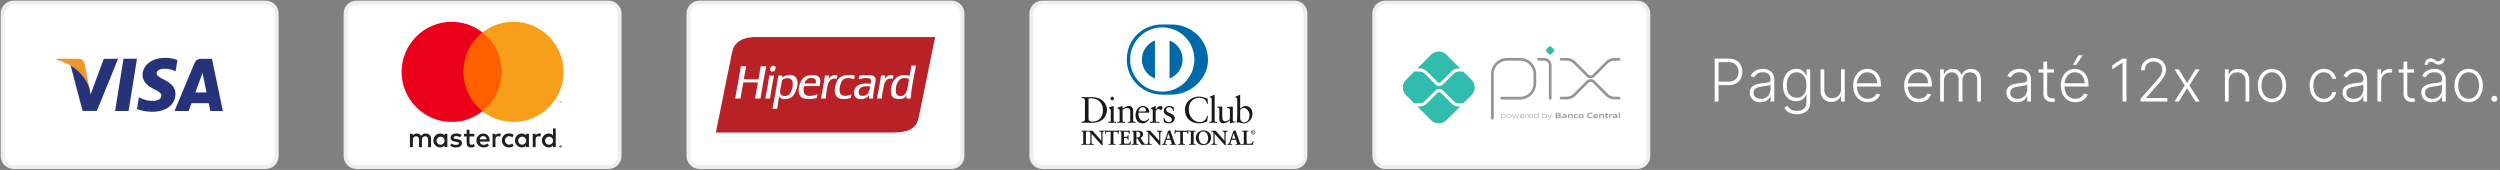 <?xml version="1.0" encoding="UTF-8" standalone="no"?><!DOCTYPE svg PUBLIC "-//W3C//DTD SVG 1.1//EN" "http://www.w3.org/Graphics/SVG/1.1/DTD/svg11.dtd"><svg width="100%" height="100%" viewBox="0 0 2825 192" version="1.1" xmlns="http://www.w3.org/2000/svg" xmlns:xlink="http://www.w3.org/1999/xlink" xml:space="preserve" xmlns:serif="http://www.serif.com/" style="fill-rule:evenodd;clip-rule:evenodd;stroke-linejoin:round;stroke-miterlimit:2;"><rect x="0" y="0" width="2825" height="192" fill="#808080" stroke="none"/><rect id="Artboard49" x="0" y="0" width="2825" height="191.667" style="fill:none;"/><g><g><g><path id="path-1" d="M312.645,15.328c0,-6.836 -5.55,-12.385 -12.386,-12.385l-284.861,0c-6.836,0 -12.385,5.549 -12.385,12.385l-0,161.009c-0,6.836 5.549,12.386 12.385,12.386l284.861,0c6.836,0 12.386,-5.55 12.386,-12.386l0,-161.009Z" style="fill:#fff;stroke:#eee;stroke-width:4.42px;"/><g><path id="Fill-1" d="M130.059,125.439l9.519,-59.059l15.218,-0l-9.52,59.059l-15.217,-0" style="fill:#26337a;"/><path id="Fill-2" d="M200.477,67.829c-3.008,-1.186 -7.74,-2.478 -13.636,-2.478c-15.045,0 -25.637,8.015 -25.725,19.491c-0.095,8.489 7.558,13.224 13.327,16.046c5.931,2.892 7.924,4.743 7.9,7.328c-0.041,3.957 -4.733,5.769 -9.109,5.769c-6.092,0 -9.33,-0.892 -14.335,-3.098l-1.957,-0.939l-2.128,13.219c3.548,1.646 10.126,3.073 16.954,3.147c15.99,0 26.38,-7.917 26.502,-20.173c0.055,-6.731 -4,-11.834 -12.783,-16.046c-5.318,-2.739 -8.582,-4.553 -8.544,-7.325c0.003,-2.455 2.758,-5.082 8.718,-5.082c4.977,-0.08 8.581,1.07 11.389,2.269l1.367,0.676l2.06,-12.804" style="fill:#26337a;"/><path id="Fill-3" d="M220.741,104.5c1.261,-3.394 6.062,-16.508 6.062,-16.508c-0.088,0.156 1.255,-3.42 2.023,-5.634l1.027,5.093c0,-0 2.92,14.096 3.522,17.049l-12.634,0Zm18.774,-38.06l-11.76,-0c-3.649,-0 -6.379,1.044 -7.976,4.895l-22.6,54.125l15.984,-0c0,-0 2.607,-7.281 3.199,-8.879c1.744,0 17.275,0.031 19.492,0.031c0.456,2.061 1.853,8.848 1.853,8.848l14.125,-0l-12.317,-59.02Z" style="fill:#26337a;"/><path id="Fill-4" d="M117.291,66.429l-14.895,40.265l-1.595,-8.184c-2.776,-9.431 -11.417,-19.653 -21.082,-24.774l13.627,51.651l16.106,-0.008l23.965,-58.95l-16.126,-0" style="fill:#26337a;"/><path id="Fill-5" d="M88.568,66.39l-24.54,-0l-0.201,1.222c19.095,4.893 31.729,16.702 36.974,30.898l-5.334,-27.137c-0.919,-3.744 -3.593,-4.854 -6.899,-4.983" style="fill:#ec982d;"/></g></g><g><path id="path-11" serif:id="path-1" d="M700.127,15.328c0,-6.836 -5.549,-12.385 -12.385,-12.385l-284.861,0c-6.836,0 -12.385,5.549 -12.385,12.385l-0,161.009c-0,6.836 5.549,12.386 12.385,12.386l284.861,0c6.836,0 12.385,-5.55 12.385,-12.386l0,-161.009Z" style="fill:#fff;stroke:#eee;stroke-width:4.42px;"/><g><path d="M487.067,166.262l0,-9.431c0.01,-0.129 0.014,-0.258 0.014,-0.387c0,-3.07 -2.526,-5.596 -5.596,-5.596c-0.109,0 -0.219,0.003 -0.328,0.01c-2.114,-0.138 -4.142,0.888 -5.281,2.673c-1.04,-1.732 -2.95,-2.76 -4.968,-2.673c-1.756,-0.089 -3.435,0.763 -4.401,2.232l-0,-1.854l-3.27,-0l0,15.026l3.3,0l0,-8.267c-0.02,-0.159 -0.032,-0.318 -0.032,-0.477c0,-1.932 1.59,-3.522 3.522,-3.522c0.063,0 0.126,0.002 0.19,0.006c2.169,-0 3.269,1.415 3.269,3.961l0,8.362l3.302,0l-0,-8.33c-0.021,-0.154 -0.031,-0.307 -0.031,-0.46c-0,-1.941 1.596,-3.537 3.537,-3.537c0.057,-0 0.114,0.001 0.172,0.004c2.232,-0 3.301,1.415 3.301,3.961l0,8.362l3.3,-0.063Zm48.841,-15.026l-5.376,-0l-0,-4.559l-3.302,-0l0,4.559l-2.986,-0l-0,2.986l3.049,0l-0,6.917c-0,3.489 1.352,5.564 5.218,5.564c1.445,0.004 2.863,-0.399 4.088,-1.164l-0.944,-2.797c-0.877,0.523 -1.871,0.814 -2.891,0.848c-1.573,-0 -2.17,-1.005 -2.17,-2.515l0,-6.853l5.344,0l-0.03,-2.986Zm27.885,-0.378c-1.621,-0.048 -3.145,0.799 -3.961,2.2l0,-1.822l-3.239,-0l0,15.026l3.27,0l-0,-8.425c-0,-2.484 1.069,-3.867 3.144,-3.867c0.7,-0.01 1.394,0.118 2.044,0.378l1.006,-3.144c-0.747,-0.268 -1.533,-0.406 -2.327,-0.409l0.063,0.063Zm-42.159,1.571c-1.85,-1.1 -3.979,-1.645 -6.131,-1.571c-3.803,-0 -6.288,1.824 -6.288,4.81c0,2.452 1.824,3.961 5.188,4.432l1.572,0.22c1.793,0.253 2.642,0.724 2.642,1.573c-0,1.163 -1.195,1.824 -3.427,1.824c-1.796,0.051 -3.557,-0.502 -5,-1.573l-1.571,2.547c1.904,1.329 4.185,2.013 6.508,1.949c4.337,0 6.852,-2.044 6.852,-4.904c0,-2.861 -1.979,-4.024 -5.249,-4.497l-1.572,-0.219c-1.416,-0.189 -2.546,-0.472 -2.546,-1.478c-0,-1.006 1.068,-1.76 2.861,-1.76c1.656,0.019 3.279,0.462 4.715,1.289l1.446,-2.642Zm87.573,-1.571c-1.623,-0.048 -3.146,0.799 -3.963,2.2l0,-1.822l-3.237,-0l-0,15.026l3.269,0l0,-8.425c0,-2.484 1.07,-3.867 3.144,-3.867c0.699,-0.01 1.395,0.118 2.044,0.378l1.005,-3.144c-0.745,-0.268 -1.533,-0.406 -2.325,-0.409l0.063,0.063Zm-42.129,7.859c-0.003,0.093 -0.004,0.187 -0.004,0.28c-0,4.165 3.427,7.592 7.591,7.592c0.144,-0 0.287,-0.004 0.431,-0.011c1.962,0.099 3.893,-0.541 5.407,-1.793l-1.572,-2.641c-1.13,0.862 -2.509,1.336 -3.93,1.352c-2.493,-0.202 -4.436,-2.31 -4.436,-4.81c-0,-2.501 1.943,-4.609 4.436,-4.81c1.421,0.016 2.8,0.49 3.93,1.351l1.572,-2.64c-1.514,-1.252 -3.445,-1.892 -5.407,-1.792c-0.144,-0.008 -0.287,-0.012 -0.431,-0.012c-4.164,-0 -7.591,3.427 -7.591,7.592c-0,0.094 0.001,0.186 0.004,0.279l-0,0.063Zm30.622,7.483l0,-14.964l-3.271,-0l0,1.822c-1.125,-1.447 -2.881,-2.268 -4.715,-2.2c-4.312,-0 -7.859,3.548 -7.859,7.859c0,4.312 3.547,7.861 7.859,7.861c1.834,0.067 3.59,-0.753 4.715,-2.202l0,1.824l3.271,-0Zm-12.167,-7.483c0.141,-2.387 2.143,-4.275 4.535,-4.275c2.492,0 4.543,2.05 4.543,4.543c-0,2.483 -2.036,4.53 -4.519,4.542c-0.019,0.001 -0.039,0.001 -0.057,0.001c-2.475,0 -4.512,-2.036 -4.512,-4.511c0,-0.101 0.003,-0.2 0.01,-0.3Zm-39.456,-7.859c-4.269,0.06 -7.75,3.589 -7.75,7.859c-0,4.312 3.548,7.861 7.86,7.861l0.11,-0c2.262,0.115 4.487,-0.614 6.241,-2.044l-1.572,-2.421c-1.24,0.994 -2.78,1.548 -4.37,1.572c-2.233,0.192 -4.242,-1.452 -4.495,-3.678l11.16,-0l0,-1.258c0,-4.717 -2.923,-7.86 -7.137,-7.86l-0.047,-0.031Zm-0,2.924c0.026,-0 0.053,-0.002 0.079,-0.002c2.015,0 3.684,1.634 3.726,3.649l-7.859,-0c0.117,-2.086 1.904,-3.719 3.991,-3.647l0.063,-0Zm81.914,12.418l-0,-21.001l-3.144,-0l-0,7.859c-1.125,-1.447 -2.883,-2.268 -4.715,-2.2c-4.313,-0 -7.861,3.548 -7.861,7.859c0,4.312 3.548,7.861 7.861,7.861c1.832,0.067 3.59,-0.753 4.715,-2.202l-0,1.824l3.144,-0Zm5.454,-2.122c0.205,-0.003 0.407,0.035 0.598,0.11c0.18,0.074 0.346,0.18 0.487,0.314c0.138,0.136 0.249,0.295 0.33,0.472c0.16,0.371 0.16,0.792 0,1.163c-0.081,0.176 -0.192,0.336 -0.33,0.471c-0.141,0.134 -0.307,0.241 -0.487,0.315c-0.188,0.083 -0.392,0.126 -0.598,0.126c-0.607,-0.004 -1.16,-0.361 -1.415,-0.912c-0.159,-0.371 -0.159,-0.792 -0,-1.163c0.081,-0.177 0.192,-0.336 0.33,-0.472c0.142,-0.134 0.307,-0.24 0.488,-0.314c0.205,-0.082 0.424,-0.119 0.644,-0.11l-0.047,-0Zm-0,2.656c0.158,0.001 0.312,-0.031 0.456,-0.094c0.135,-0.061 0.258,-0.146 0.361,-0.252c0.406,-0.442 0.406,-1.129 -0,-1.571c-0.103,-0.106 -0.226,-0.191 -0.361,-0.253c-0.144,-0.062 -0.298,-0.094 -0.456,-0.093c-0.156,-0 -0.311,0.032 -0.456,0.093c-0.141,0.059 -0.269,0.144 -0.376,0.253c-0.406,0.442 -0.406,1.129 -0,1.571c0.107,0.109 0.235,0.194 0.376,0.252c0.159,0.069 0.33,0.101 0.503,0.094l-0.047,-0Zm0.095,-1.87c0.146,-0.007 0.291,0.036 0.408,0.126c0.098,0.08 0.151,0.203 0.141,0.33c0.006,0.105 -0.035,0.208 -0.109,0.283c-0.092,0.082 -0.207,0.132 -0.33,0.141l0.456,0.518l-0.363,0l-0.424,-0.518l-0.14,-0l-0,0.518l-0.3,0l-0,-1.383l0.661,-0.015Zm-0.346,0.266l-0,0.378l0.346,0c0.061,0.018 0.127,0.018 0.188,0c0.022,-0.044 0.022,-0.097 -0,-0.142c0.022,-0.043 0.022,-0.096 -0,-0.141c-0.061,-0.018 -0.127,-0.018 -0.188,0l-0.346,-0.095Zm-17.291,-6.381c0.141,-2.387 2.143,-4.276 4.534,-4.276c2.493,0 4.544,2.051 4.544,4.544c-0,2.483 -2.037,4.53 -4.52,4.542l-0.057,0c-2.475,0 -4.511,-2.037 -4.511,-4.512c0,-0.099 0.003,-0.199 0.01,-0.298Zm-110.397,7.451l-0,-14.964l-3.27,-0l0,1.822c-1.125,-1.447 -2.882,-2.268 -4.715,-2.2c-4.312,-0 -7.859,3.548 -7.859,7.859c-0,4.312 3.547,7.861 7.859,7.861c1.833,0.067 3.59,-0.753 4.715,-2.202l0,1.824l3.27,-0Zm-12.166,-7.451c0.14,-2.387 2.143,-4.276 4.535,-4.276c2.491,0 4.542,2.051 4.542,4.544c0,2.483 -2.035,4.53 -4.52,4.542c-0.029,0 -0.058,0.002 -0.088,0.002c-2.474,-0 -4.511,-2.037 -4.511,-4.512c-0,-0.101 0.004,-0.201 0.01,-0.3l0.032,0Z" style="fill:#231f20;fill-rule:nonzero;"/><g id="_Group_"><rect x="520.549" y="36.72" width="49.515" height="88.987" style="fill:#ff5f00;"/><path id="_Path_" d="M523.693,81.221c-0.018,-17.355 7.962,-33.786 21.614,-44.501c-9.968,-7.834 -22.287,-12.097 -34.966,-12.097c-31.045,0 -56.59,25.547 -56.59,56.59c0,31.045 25.545,56.59 56.59,56.59c12.679,-0 24.998,-4.261 34.966,-12.097c-13.648,-10.711 -21.628,-27.135 -21.614,-44.485Z" style="fill:#eb001b;fill-rule:nonzero;"/><path d="M636.872,81.221c-0,31.044 -25.546,56.588 -56.59,56.588c-12.683,0 -25.005,-4.263 -34.975,-12.103c13.643,-10.721 21.623,-27.142 21.623,-44.493c0,-17.351 -7.98,-33.772 -21.623,-44.493c9.97,-7.839 22.292,-12.102 34.975,-12.102c31.044,-0 56.59,25.545 56.59,56.588l-0,0.015Z" style="fill:#f79e1b;fill-rule:nonzero;"/><path d="M631.465,116.276l0,-1.824l0.738,0l-0,-0.378l-1.87,0l0,0.378l0.802,0l-0,1.824l0.33,-0Zm3.631,-0l-0,-2.202l-0.566,0l-0.66,1.573l-0.661,-1.573l-0.503,0l0,2.202l0.409,-0l-0,-1.651l0.613,1.431l0.425,-0l0.612,-1.431l0,1.666l0.331,-0.015Z" style="fill:#f79e1b;fill-rule:nonzero;"/></g></g></g><g><path id="path-12" serif:id="path-1" d="M1475.09,15.328c0,-6.836 -5.55,-12.385 -12.386,-12.385l-284.862,0c-6.835,0 -12.384,5.549 -12.384,12.385l-0,161.009c-0,6.836 5.549,12.386 12.384,12.386l284.862,0c6.836,0 12.386,-5.55 12.386,-12.386l0,-161.009Z" style="fill:#fff;stroke:#eee;stroke-width:4.42px;"/><g><path id="Fill-51" serif:id="Fill-5" d="M1225.99,114.359c0,-3.737 -1.952,-3.491 -3.82,-3.53l0,-1.081c1.619,0.078 3.279,0.078 4.904,0.078c1.744,0 4.113,-0.078 7.188,-0.078c10.761,0 16.622,7.185 16.622,14.543c-0,4.117 -2.411,14.461 -17.121,14.461c-2.118,-0 -4.074,-0.082 -6.026,-0.082c-1.868,-0 -3.699,0.039 -5.567,0.082l0,-1.081c2.49,-0.252 3.699,-0.333 3.82,-3.157l0,-20.155Zm4.073,19.487c-0,3.201 2.286,3.573 4.322,3.573c8.979,0 11.925,-6.772 11.925,-12.962c-0,-7.77 -4.986,-13.379 -13.006,-13.379c-1.706,0 -2.492,0.123 -3.241,0.168l-0,22.6Z" style="fill:#1a1919;"/><path id="Fill-6" d="M1252.34,137.671l0.788,0c1.163,0 1.995,0 1.995,-1.374l0,-11.26c0,-1.825 -0.623,-2.077 -2.162,-2.907l-0,-0.662c1.953,-0.588 4.281,-1.372 4.446,-1.497c0.293,-0.166 0.538,-0.211 0.75,-0.211c0.204,0 0.289,0.25 0.289,0.586l-0,15.951c-0,1.374 0.916,1.374 2.08,1.374l0.704,0l-0,1.081c-1.412,-0 -2.869,-0.082 -4.361,-0.082c-1.496,-0 -2.992,0.039 -4.529,0.082l0,-1.081Zm4.445,-24.308c-1.082,0 -2.035,-0.996 -2.035,-2.077c-0,-1.04 0.998,-1.998 2.035,-1.998c1.079,0 2.037,0.876 2.037,1.998c0,1.124 -0.916,2.077 -2.037,2.077Z" style="fill:#1a1919;"/><path id="Fill-7" d="M1265.17,125.287c0,-1.534 -0.458,-1.949 -2.407,-2.74l-0,-0.789c1.783,-0.581 3.485,-1.124 5.482,-1.998c0.126,0 0.246,0.082 0.246,0.416l0,2.702c2.373,-1.701 4.409,-3.118 7.197,-3.118c3.528,0 4.774,2.577 4.774,5.818l-0,10.719c-0,1.374 0.916,1.374 2.079,1.374l0.75,0l-0,1.081c-1.46,-0 -2.913,-0.082 -4.407,-0.082c-1.496,-0 -2.994,0.039 -4.49,0.082l0,-1.081l0.75,0c1.165,0 1.991,0 1.991,-1.374l0,-10.758c0,-2.372 -1.447,-3.533 -3.818,-3.533c-1.33,0 -3.45,1.078 -4.826,1.997l0,12.294c0,1.374 0.919,1.374 2.083,1.374l0.746,0l0,1.081c-1.453,-0 -2.908,-0.082 -4.407,-0.082c-1.492,-0 -2.99,0.039 -4.484,0.082l0,-1.081l0.749,0c1.163,0 1.992,0 1.992,-1.374l0,-11.01" style="fill:#1a1919;"/><path id="Fill-8" d="M1286.45,127.285c-0.085,0.373 -0.085,0.996 -0,2.41c0.244,3.946 2.784,7.186 6.105,7.186c2.289,-0 4.077,-1.248 5.612,-2.782l0.58,0.582c-1.913,2.535 -4.281,4.696 -7.685,4.696c-6.609,-0 -7.937,-6.403 -7.937,-9.06c-0,-8.145 5.483,-10.557 8.388,-10.557c3.37,0 6.988,2.119 7.026,6.525c-0,0.252 -0,0.499 -0.038,0.749l-0.376,0.251l-11.675,-0Zm7.357,-1.332c1.037,0 1.159,-0.541 1.159,-1.041c-0,-2.115 -1.289,-3.819 -3.616,-3.819c-2.533,-0 -4.278,1.867 -4.776,4.86l7.233,0Z" style="fill:#1a1919;"/><path id="Fill-9" d="M1299.5,137.671l1.123,0c1.159,0 1.99,0 1.99,-1.374l-0,-11.674c-0,-1.285 -1.536,-1.539 -2.16,-1.871l0,-0.622c3.034,-1.288 4.696,-2.37 5.077,-2.37c0.242,0 0.368,0.124 0.368,0.542l-0,3.741l0.086,0c1.036,-1.62 2.784,-4.283 5.318,-4.283c1.038,0 2.367,0.706 2.367,2.203c0,1.121 -0.786,2.123 -1.949,2.123c-1.292,0 -1.292,-1.002 -2.748,-1.002c-0.706,-0 -3.032,0.959 -3.032,3.453l-0,9.76c-0,1.374 0.829,1.374 1.993,1.374l2.324,0l0,1.081c-2.285,-0.043 -4.023,-0.082 -5.812,-0.082c-1.704,-0 -3.449,0.039 -4.945,0.082l-0,-1.081" style="fill:#1a1919;"/><path id="Fill-10" d="M1315.5,132.974c0.543,2.743 2.202,5.072 5.24,5.072c2.448,0 3.361,-1.497 3.361,-2.95c0,-4.906 -9.055,-3.325 -9.055,-10.014c-0,-2.33 1.871,-5.322 6.441,-5.322c1.327,0 3.115,0.378 4.734,1.209l0.291,4.235l-0.955,0c-0.416,-2.616 -1.867,-4.111 -4.53,-4.111c-1.662,-0 -3.239,0.954 -3.239,2.741c0,4.864 9.637,3.366 9.637,9.89c0,2.74 -2.199,5.653 -7.147,5.653c-1.659,-0 -3.616,-0.583 -5.066,-1.414l-0.459,-4.78l0.747,-0.209" style="fill:#1a1919;"/><path id="Fill-11" d="M1364.94,117.267l-1.037,0c-0.79,-4.857 -4.24,-6.813 -8.889,-6.813c-4.785,-0 -11.721,3.198 -11.721,13.169c-0,8.398 5.985,14.423 12.383,14.423c4.109,0 7.524,-2.826 8.354,-7.192l0.955,0.248l-0.955,6.069c-1.746,1.082 -6.443,2.206 -9.188,2.206c-9.719,-0 -15.869,-6.276 -15.869,-15.624c0,-8.521 7.604,-14.631 15.749,-14.631c3.364,0 6.605,1.084 9.804,2.206l0.414,5.939" style="fill:#1a1919;"/><path id="Fill-12" d="M1366.44,137.671l0.786,0c1.167,0 1.996,0 1.996,-1.374l0,-23.139c0,-2.704 -0.621,-2.787 -2.202,-3.244l-0,-0.666c1.661,-0.538 3.407,-1.286 4.283,-1.788c0.45,-0.245 0.786,-0.457 0.909,-0.457c0.253,0 0.336,0.252 0.336,0.586l-0,28.708c-0,1.374 0.914,1.374 2.077,1.374l0.703,0l-0,1.081c-1.408,-0 -2.863,-0.082 -4.36,-0.082c-1.495,-0 -2.989,0.039 -4.528,0.082l-0,-1.081" style="fill:#1a1919;"/><path id="Fill-13" d="M1393.12,136.464c0,0.752 0.455,0.791 1.159,0.791c0.502,-0 1.122,-0.039 1.666,-0.039l-0,0.874c-1.788,0.164 -5.196,1.037 -5.987,1.287l-0.208,-0.127l0,-3.366c-2.49,2.036 -4.404,3.493 -7.358,3.493c-2.244,-0 -4.569,-1.457 -4.569,-4.943l-0,-10.642c-0,-1.082 -0.165,-2.12 -2.489,-2.324l0,-0.792c1.498,-0.042 4.814,-0.29 5.357,-0.29c0.461,0 0.461,0.29 0.461,1.206l0,10.719c0,1.248 0,4.818 3.614,4.818c1.411,0 3.281,-1.078 5.025,-2.53l-0,-11.181c-0,-0.83 -1.994,-1.288 -3.487,-1.7l-0,-0.748c3.736,-0.254 6.066,-0.584 6.48,-0.584c0.336,0 0.336,0.29 0.336,0.749l0,15.329" style="fill:#1a1919;"/><path id="Fill-14" d="M1401.39,122.752c1.662,-1.41 3.907,-2.992 6.192,-2.992c4.821,0 7.73,4.201 7.73,8.729c-0,5.442 -3.991,10.888 -9.936,10.888c-3.071,-0 -4.692,-1 -5.774,-1.457l-1.244,0.956l-0.871,-0.456c0.372,-2.451 0.581,-4.861 0.581,-7.398l-0,-17.864c-0,-2.704 -0.626,-2.787 -2.204,-3.244l-0,-0.666c1.663,-0.538 3.407,-1.286 4.279,-1.788c0.458,-0.245 0.79,-0.457 0.917,-0.457c0.247,0 0.33,0.252 0.33,0.586l0,15.163Zm0,11.303c0,1.578 1.498,4.24 4.281,4.24c4.446,-0 6.314,-4.364 6.314,-8.063c-0,-4.487 -3.403,-8.226 -6.643,-8.226c-1.545,0 -2.831,0.998 -3.952,1.955l0,10.094Z" style="fill:#1a1919;"/><path id="Fill-15" d="M1222.12,162.914l0.318,-0c0.813,-0 1.672,-0.112 1.672,-1.289l-0,-11.845c-0,-1.178 -0.859,-1.291 -1.672,-1.291l-0.318,0l0,-0.679c0.881,0 2.238,0.089 3.349,0.089c1.129,0 2.485,-0.089 3.547,-0.089l-0,0.679l-0.319,0c-0.809,0 -1.671,0.113 -1.671,1.291l0,11.845c0,1.177 0.862,1.289 1.671,1.289l0.319,-0l-0,0.679c-1.083,-0 -2.444,-0.088 -3.571,-0.088c-1.109,-0 -2.444,0.088 -3.325,0.088l0,-0.679" style="fill:#1a1919;"/><path id="Fill-16" d="M1229.02,163.689c-1.093,-0 -2.447,-0.091 -3.572,-0.091c-1.107,0 -2.437,0.091 -3.324,0.091l-0.099,-0l0,-0.873l0.414,0c0.821,-0.021 1.567,-0.086 1.574,-1.191l0,-11.845c-0.007,-1.107 -0.753,-1.178 -1.574,-1.193l-0.414,-0l0,-0.876l0.099,0c0.887,0 2.243,0.088 3.349,0.088c1.125,-0 2.479,-0.088 3.547,-0.088l0.102,0l-0,0.876l-0.416,-0c-0.822,0.015 -1.572,0.086 -1.577,1.193l0,11.845c0.005,1.105 0.755,1.17 1.577,1.191l0.416,0l-0,0.873l-0.102,-0Zm-0.098,-0.193l0.002,-0.481l-0.218,0c-0.81,0 -1.77,-0.142 -1.776,-1.39l0,-11.845c0.006,-1.25 0.966,-1.39 1.776,-1.39l0.216,0l0,-0.482c-1.043,-0 -2.353,0.09 -3.449,0.09c-1.073,0 -2.374,-0.083 -3.25,-0.09l0,0.482l0.216,0c0.808,0 1.77,0.14 1.77,1.39l-0,11.845c-0,1.248 -0.962,1.39 -1.77,1.39l-0.216,0l0,0.481c0.876,-0.008 2.153,-0.09 3.225,-0.09c1.101,-0 2.409,0.083 3.474,0.09Z" style="fill:#1a1919;"/><path id="Fill-17" d="M1244.55,159.137l0.046,-0.045l-0,-8.477c-0,-1.855 -1.291,-2.126 -1.969,-2.126l-0.498,0l0,-0.679c1.066,0 2.104,0.089 3.167,0.089c0.925,0 1.857,-0.089 2.781,-0.089l0,0.679l-0.337,0c-0.952,0 -2.015,0.18 -2.015,2.871l0,10.288c0,0.792 0.022,1.582 0.133,2.285l-0.859,-0l-11.642,-12.982l0,9.318c0,1.968 0.382,2.645 2.123,2.645l0.385,-0l0,0.679c-0.971,-0 -1.943,-0.088 -2.915,-0.088c-1.016,-0 -2.058,0.088 -3.076,0.088l0,-0.679l0.318,-0c1.559,-0 2.034,-1.064 2.034,-2.867l0,-9.527c0,-1.264 -1.042,-2.031 -2.056,-2.031l-0.296,0l0,-0.679c0.858,0 1.742,0.089 2.599,0.089c0.681,0 1.336,-0.089 2.013,-0.089l10.064,11.327" style="fill:#1a1919;"/><path id="Fill-18" d="M1245.86,164.028l-0.93,-0.032l-11.476,-12.79l-0,9.063c0.028,1.966 0.326,2.525 2.028,2.547l0.486,0l-0,0.873l-0.101,-0c-0.978,-0 -1.952,-0.091 -2.915,-0.091c-1.014,0 -2.052,0.091 -3.077,0.091l-0.099,-0l0,-0.873l0.418,0c1.493,-0.01 1.921,-0.969 1.937,-2.77l-0,-9.523c-0.004,-1.203 -0.991,-1.936 -1.959,-1.936l-0.396,-0l0,-0.876l0.099,0c0.864,0 1.75,0.088 2.597,0.088c0.675,-0 1.328,-0.088 2.09,-0.053l9.937,11.186l-0,-8.317c-0.011,-1.795 -1.21,-2.013 -1.868,-2.028l-0.599,-0l0,-0.876l0.099,0c1.07,0 2.11,0.088 3.167,0.088c0.918,-0 1.846,-0.088 2.781,-0.088l0.099,0l0,0.876l-0.436,-0c-0.933,0.023 -1.891,0.106 -1.919,2.773l0,10.288c0,0.792 0.025,1.581 0.134,2.267l0.021,0.113l-0.118,-0Zm-0.858,-0.197l0.747,-0c-0.1,-0.68 -0.118,-1.432 -0.118,-2.183l-0,-10.288c-0,-2.715 1.138,-2.97 2.111,-2.971l0.238,-0l0,-0.481c-0.891,0.007 -1.783,0.089 -2.682,0.089c-1.036,-0 -2.043,-0.082 -3.065,-0.089l-0.003,0.481l0.401,-0c0.694,0.001 2.064,0.311 2.064,2.226l-0.029,8.548l-0.044,0.043l-0.079,0.073l-10.055,-11.371c-0.672,-0 -1.325,0.089 -2.016,0.089c-0.828,-0 -1.677,-0.082 -2.497,-0.089l-0.004,0.481l0.201,-0c1.061,0.001 2.153,0.811 2.153,2.134l-0,9.523c-0,1.809 -0.505,2.965 -2.131,2.971l-0.219,-0.006l0,0.485c0.979,-0.008 1.989,-0.09 2.977,-0.09c0.942,-0 1.884,0.082 2.816,0.09l0,-0.479l-0.286,-0c-1.779,-0.006 -2.219,-0.782 -2.22,-2.748l-0,-9.57l11.74,13.132Zm-0.449,-4.694l0.071,-0.066l-0.071,0.066Zm-0.054,-0.045l-0,-0.008l-0.017,-0.016l0.017,0.024Z" style="fill:#1a1919;"/><path id="Fill-19" d="M1251.46,148.941c-1.698,-0 -1.764,0.408 -2.102,2.056l-0.679,0c0.089,-0.633 0.2,-1.266 0.27,-1.921c0.092,-0.636 0.137,-1.266 0.137,-1.92l0.542,0c0.181,0.679 0.747,0.654 1.361,0.654l11.661,0c0.613,0 1.178,-0.022 1.224,-0.701l0.54,0.092c-0.087,0.609 -0.18,1.22 -0.246,1.832c-0.044,0.611 -0.044,1.218 -0.044,1.829l-0.679,0.251c-0.046,-0.835 -0.159,-2.172 -1.673,-2.172l-3.709,-0l0,12.029c0,1.744 0.792,1.944 1.875,1.944l0.432,-0l0,0.679c-0.882,-0 -2.466,-0.088 -3.684,-0.088c-1.358,-0 -2.942,0.088 -3.825,0.088l0,-0.679l0.431,-0c1.246,-0 1.877,-0.112 1.877,-1.898l-0,-12.075l-3.709,-0" style="fill:#1a1919;"/><path id="Fill-20" d="M1260.38,163.689c-0.891,-0 -2.472,-0.089 -3.686,-0.089c-1.357,-0 -2.938,0.089 -3.825,0.089l-0.097,-0l-0,-0.873l0.528,0c1.246,-0.029 1.747,-0.046 1.775,-1.8l-0,-11.979l-3.607,0l0,-0.198l3.803,0l0,12.177c0,1.815 -0.731,1.999 -1.971,2.001l-0.335,-0l0,0.477c0.893,-0.006 2.417,-0.088 3.729,-0.088c1.176,-0 2.688,0.082 3.583,0.088l-0,-0.477l-0.331,-0c-1.093,-0.002 -1.973,-0.271 -1.973,-2.047l0,-12.131l3.807,0c1.517,0.006 1.717,1.295 1.765,2.136l0.489,-0.18c0,-0.591 0.003,-1.182 0.042,-1.776c0.067,-0.584 0.149,-1.159 0.234,-1.739l-0.343,-0.057c-0.106,0.658 -0.743,0.693 -1.309,0.685l-11.78,-0c-0.532,0.001 -1.111,-0.024 -1.316,-0.656l-0.372,0c-0.004,0.625 -0.046,1.232 -0.133,1.835c-0.066,0.621 -0.171,1.217 -0.252,1.817l0.483,-0c0.297,-1.578 0.49,-2.087 2.18,-2.065l0,0.198c-1.674,0.034 -1.638,0.314 -2.008,1.984l-0.015,0.077l-0.871,-0l0.011,-0.117c0.093,-0.631 0.208,-1.266 0.273,-1.923c0.095,-0.627 0.137,-1.255 0.137,-1.902l-0,-0.1l0.718,-0l0.018,0.071c0.152,0.57 0.57,0.574 1.147,0.584l11.78,0c0.629,-0.01 1.087,-0.018 1.127,-0.611l0.008,-0.105l0.102,0.019l0.64,0.102l-0.017,0.1c-0.089,0.607 -0.179,1.215 -0.247,1.821c-0.042,0.607 -0.042,1.213 -0.042,1.825l0,0.068l-0.065,0.027l-0.801,0.293l-0.005,-0.131c-0.061,-0.851 -0.149,-2.082 -1.578,-2.082l-3.61,0l0,11.933c0.022,1.704 0.699,1.824 1.776,1.846l0.53,0l0,0.873l-0.096,-0" style="fill:#1a1919;"/><path id="Fill-21" d="M1265.14,162.914l0.319,-0c0.812,-0 1.673,-0.112 1.673,-1.289l0,-11.845c0,-1.178 -0.861,-1.291 -1.673,-1.291l-0.319,0l-0,-0.679c1.375,0 3.732,0.089 5.628,0.089c1.902,0 4.251,-0.089 5.788,-0.089c-0.039,0.972 -0.018,2.468 0.048,3.461l-0.68,0.179c-0.109,-1.47 -0.381,-2.643 -2.755,-2.643l-3.14,0l0,5.921l2.686,0c1.356,0 1.652,-0.767 1.786,-1.988l0.679,0c-0.046,0.883 -0.07,1.764 -0.07,2.645c-0,0.862 0.024,1.719 0.07,2.576l-0.679,0.136c-0.134,-1.354 -0.203,-2.237 -1.764,-2.237l-2.708,0l0,5.266c0,1.473 1.307,1.473 2.754,1.473c2.714,-0 3.912,-0.183 4.59,-2.758l0.631,0.156c-0.294,1.2 -0.563,2.395 -0.767,3.596c-1.448,-0 -4.048,-0.088 -6.078,-0.088c-2.04,-0 -4.728,0.088 -6.019,0.088l-0,-0.679" style="fill:#1a1919;"/><path id="Fill-22" d="M1277.24,163.689c-1.45,-0 -4.052,-0.094 -6.08,-0.094c-2.037,0 -4.725,0.094 -6.016,0.094l-0.095,-0l0,-0.873l0.413,0c0.818,-0.014 1.563,-0.086 1.574,-1.191l-0,-11.845c-0.011,-1.105 -0.756,-1.178 -1.574,-1.193l-0.413,-0l0,-0.876l0.095,0c1.382,0 3.734,0.088 5.628,0.088c1.901,-0 4.248,-0.088 5.788,-0.088l0.1,0l-0.003,0.105c-0.015,0.337 -0.025,0.74 -0.025,1.165c0,0.782 0.025,1.638 0.07,2.283l0.004,0.079l-0.077,0.024l-0.794,0.208l-0.005,-0.116c-0.133,-1.468 -0.33,-2.535 -2.657,-2.557l-3.048,-0l-0.002,5.726l2.596,-0c1.303,-0.013 1.535,-0.679 1.689,-1.899l0.006,-0.091l0.869,0l-0.002,0.103c-0.043,0.884 -0.07,1.763 -0.07,2.644c0,0.855 0.027,1.713 0.07,2.572l0.002,0.082l-0.083,0.02l-0.786,0.156l-0.006,-0.106c-0.156,-1.38 -0.167,-2.137 -1.667,-2.154l-2.616,0l0,5.171c0.003,1.375 1.188,1.367 2.662,1.375c2.721,-0.017 3.812,-0.151 4.493,-2.687l0.024,-0.09l0.095,0.015l0.725,0.188l-0.021,0.094c-0.294,1.196 -0.563,2.391 -0.768,3.588l-0.017,0.08l-0.078,-0Zm-0.084,-0.195c0.198,-1.144 0.456,-2.286 0.734,-3.423l-0.446,-0.112c-0.677,2.529 -1.989,2.755 -4.657,2.737c-1.425,0 -2.85,0 -2.857,-1.57l0,-5.363l2.811,-0c1.58,-0.017 1.738,0.935 1.851,2.221l0.488,-0.099c-0.043,-0.834 -0.065,-1.672 -0.065,-2.5c-0,-0.849 0.022,-1.697 0.065,-2.55l-0.488,-0c-0.128,1.181 -0.496,2.006 -1.873,1.991l-2.789,-0l0,-6.121l3.243,0c2.351,-0.018 2.74,1.199 2.843,2.621l0.486,-0.132c-0.039,-0.637 -0.065,-1.457 -0.065,-2.213c-0,-0.386 0.01,-0.754 0.022,-1.073c-1.535,0.007 -3.828,0.089 -5.687,0.089c-1.858,-0 -4.145,-0.082 -5.529,-0.089l-0,0.481l0.219,-0c0.804,0.001 1.766,0.141 1.772,1.391l-0,11.845c-0.006,1.248 -0.968,1.386 -1.772,1.392l-0.219,-0l-0,0.477c1.316,-0.005 3.93,-0.088 5.917,-0.088c1.995,-0 4.539,0.083 5.996,0.088Z" style="fill:#1a1919;"/><path id="Fill-23" d="M1281.06,150.204c-0,-1.648 -0.905,-1.715 -1.608,-1.715l-0.407,0l-0,-0.679c0.723,0 2.125,0.089 3.506,0.089c1.354,0 2.44,-0.089 3.639,-0.089c2.844,0 5.382,0.767 5.382,3.981c-0,2.032 -1.357,3.275 -3.143,3.98l3.865,5.785c0.634,0.956 1.083,1.224 2.195,1.358l-0,0.679c-0.749,-0 -1.473,-0.088 -2.216,-0.088c-0.701,-0 -1.428,0.088 -2.125,0.088c-1.742,-2.283 -3.236,-4.724 -4.705,-7.328l-1.489,-0l-0,4.842c-0,1.74 0.811,1.807 1.849,1.807l0.41,-0l-0,0.679c-1.293,-0 -2.598,-0.088 -3.89,-0.088c-1.085,-0 -2.149,0.088 -3.278,0.088l-0,-0.679l0.407,-0c0.841,-0 1.608,-0.384 1.608,-1.219l-0,-11.491Zm2.894,5.245l1.104,0c2.264,0 3.483,-0.856 3.483,-3.526c-0,-2.01 -1.29,-3.3 -3.304,-3.3c-0.678,-0 -0.968,0.07 -1.283,0.092l-0,6.734Z" style="fill:#1a1919;"/><path id="Fill-24" d="M1294.49,163.689c-0.759,-0 -1.478,-0.091 -2.221,-0.091c-0.689,0 -1.413,0.091 -2.2,0.053c-1.735,-2.277 -3.221,-4.703 -4.682,-7.285l-1.336,0l0,4.737c0.025,1.702 0.707,1.688 1.753,1.713l0.507,0l0,0.873l-0.1,-0c-1.293,-0 -2.606,-0.091 -3.887,-0.091c-1.081,0 -2.143,0.091 -3.278,0.091l-0.099,-0l-0,-0.873l0.506,0c0.813,-0.007 1.5,-0.361 1.504,-1.121l0,-11.491c-0.016,-1.602 -0.801,-1.595 -1.504,-1.617l-0.506,-0l-0,-0.876l0.099,0c0.73,0 2.127,0.088 3.506,0.088c1.35,-0 2.433,-0.088 3.639,-0.088c2.85,0.006 5.474,0.791 5.481,4.075c-0,2.042 -1.35,3.316 -3.093,4.028l3.797,5.687c0.633,0.939 1.026,1.173 2.126,1.315l0.082,0.013l0,0.86l-0.094,-0Zm-10.637,-7.522l1.645,0l0.028,0.05c1.472,2.598 2.959,5.04 4.623,7.279c0.688,0 1.415,-0.09 2.12,-0.09c0.72,-0 1.419,0.078 2.122,0.088l-0,-0.497c-1.06,-0.128 -1.559,-0.449 -2.175,-1.386l-3.936,-5.886l0.11,-0.045c1.771,-0.697 3.082,-1.905 3.084,-3.894c-0.002,-3.135 -2.441,-3.863 -5.283,-3.878c-1.19,-0 -2.278,0.09 -3.639,0.09c-1.328,0 -2.671,-0.083 -3.41,-0.09l0,0.481l0.311,-0c0.703,0.001 1.701,0.117 1.701,1.815l-0,11.491c-0,0.908 -0.849,1.32 -1.701,1.322l-0.311,-0l0,0.477c1.086,-0.005 2.119,-0.088 3.182,-0.088c1.261,-0 2.539,0.083 3.789,0.088l0,-0.477l-0.309,-0c-1.031,-0.002 -1.951,-0.13 -1.951,-1.914l0,-4.936Zm1.206,-0.62l-1.206,-0l0,-6.924l0.087,-0.006c0.309,-0.025 0.614,-0.087 1.298,-0.087c2.059,-0 3.4,1.337 3.403,3.399c-0.007,2.699 -1.301,3.616 -3.582,3.618Zm0,-0.193c2.238,-0.022 3.366,-0.799 3.388,-3.425c-0.013,-1.976 -1.239,-3.201 -3.209,-3.21c-0.61,0 -0.898,0.057 -1.187,0.085l0,6.55l1.008,0Z" style="fill:#1a1919;"/><path id="Fill-25" d="M1309.84,159.137l0.039,-0.045l-0,-8.477c-0,-1.855 -1.284,-2.126 -1.963,-2.126l-0.495,0l-0,-0.679c1.062,0 2.098,0.089 3.165,0.089c0.928,0 1.848,-0.089 2.782,-0.089l0,0.679l-0.34,0c-0.951,0 -2.013,0.18 -2.013,2.871l0,10.288c0,0.792 0.022,1.582 0.134,2.285l-0.856,-0l-11.643,-12.982l-0,9.318c-0,1.968 0.382,2.645 2.123,2.645l0.385,-0l0,0.679c-0.972,-0 -1.945,-0.088 -2.917,-0.088c-1.02,-0 -2.059,0.088 -3.075,0.088l-0,-0.679l0.313,-0c1.562,-0 2.039,-1.064 2.039,-2.867l-0,-9.527c-0,-1.264 -1.042,-2.031 -2.058,-2.031l-0.294,0l-0,-0.679c0.856,0 1.744,0.089 2.601,0.089c0.672,0 1.33,-0.089 2.011,-0.089l10.062,11.327" style="fill:#1a1919;"/><path id="Fill-26" d="M1311.15,164.028l-0.929,-0.032l-11.477,-12.788l0,9.061c0.027,1.968 0.325,2.525 2.03,2.547l0.478,0l0,0.873l-0.097,-0c-0.977,-0 -1.948,-0.094 -2.917,-0.094c-1.009,0 -2.054,0.094 -3.073,0.094l-0.1,-0l-0,-0.873l0.415,0c1.494,-0.007 1.922,-0.969 1.937,-2.776l-0,-9.52c-0.003,-1.206 -0.989,-1.933 -1.956,-1.933l-0.396,-0l-0,-0.876l0.1,0c0.863,0 1.749,0.088 2.602,0.088c0.665,-0 1.319,-0.088 2.077,-0.059l9.94,11.192l-0,-8.317c-0.006,-1.795 -1.211,-2.019 -1.867,-2.028l-0.597,-0l0,-0.876l0.099,0c1.068,0 2.111,0.088 3.168,0.088c0.92,-0 1.846,-0.088 2.778,-0.088l0.101,0l-0,0.876l-0.437,-0c-0.932,0.022 -1.894,0.106 -1.917,2.773l0,10.288c0,0.792 0.02,1.575 0.136,2.268l0.011,0.112l-0.109,-0Zm-0.856,-0.197l0.74,-0c-0.099,-0.676 -0.118,-1.432 -0.118,-2.183l-0,-10.288c0.001,-2.715 1.144,-2.966 2.113,-2.971l0.237,-0l0,-0.481c-0.889,0.007 -1.783,0.089 -2.679,0.089c-1.04,-0 -2.047,-0.082 -3.07,-0.089l-0,0.481l0.4,-0c0.697,0.005 2.066,0.311 2.066,2.226l-0.032,8.548l-0.113,0.117l-10.059,-11.372c-0.674,-0 -1.329,0.089 -2.012,0.089c-0.838,-0 -1.683,-0.082 -2.505,-0.089l-0,0.481l0.199,-0c1.064,0.005 2.151,0.807 2.151,2.131l0,9.52c0,1.815 -0.51,2.971 -2.132,2.977l-0.218,-0.002l-0,0.48c0.977,-0.007 1.983,-0.089 2.976,-0.089c0.948,-0 1.888,0.082 2.822,0.089l0,-0.478l-0.286,-0c-1.78,-0.002 -2.222,-0.78 -2.228,-2.748l0,-9.567l11.748,13.129Zm-0.456,-4.694l0.074,-0.066l-0.074,0.066Zm-0.054,-0.045l-0,-0.007l-0.016,-0.017l0.016,0.024Z" style="fill:#1a1919;"/><path id="Fill-27" d="M1317,160.359c-0.227,0.767 -0.5,1.361 -0.5,1.763c-0,0.68 0.952,0.792 1.696,0.792l0.253,-0l-0,0.679c-0.909,-0.049 -1.831,-0.088 -2.741,-0.088c-0.814,-0 -1.623,0.039 -2.44,0.088l-0,-0.679l0.138,-0c0.88,-0 1.628,-0.522 1.964,-1.471l3.617,-10.375c0.296,-0.839 0.703,-1.968 0.841,-2.808c0.719,-0.246 1.627,-0.695 2.055,-0.971c0.071,-0.023 0.113,-0.046 0.181,-0.046c0.068,-0 0.11,-0 0.159,0.071c0.067,0.18 0.134,0.383 0.203,0.563l4.162,11.827c0.272,0.789 0.541,1.626 0.83,2.308c0.276,0.634 0.75,0.902 1.5,0.902l0.135,-0l0,0.679c-1.019,-0.049 -2.04,-0.088 -3.119,-0.088c-1.108,-0 -2.243,0.039 -3.396,0.088l-0,-0.679l0.25,-0c0.517,-0 1.404,-0.09 1.404,-0.656c-0,-0.291 -0.204,-0.903 -0.456,-1.63l-0.882,-2.621l-5.132,0l-0.722,2.352Zm3.302,-10.016l-0.048,0l-2.101,6.4l4.225,-0l-2.076,-6.4Z" style="fill:#1a1919;"/><path id="Fill-28" d="M1329.05,163.689c-1.016,-0.043 -2.035,-0.094 -3.112,-0.094c-1.108,0 -2.236,0.051 -3.39,0.094l-0.105,0.005l-0,-0.882l0.349,-0c0.524,-0 1.3,-0.119 1.302,-0.554c0.005,-0.258 -0.197,-0.877 -0.446,-1.596l-0.862,-2.558l-4.987,-0l-0.703,2.285c-0.228,0.769 -0.503,1.366 -0.499,1.734c0.008,0.552 0.852,0.689 1.603,0.689l0.348,-0l-0,0.882l-0.104,-0.005c-0.903,-0.043 -1.826,-0.094 -2.731,-0.094c-0.807,0 -1.624,0.051 -2.433,0.094l-0.106,0.005l0,-0.882l0.235,-0c0.84,-0.003 1.542,-0.483 1.869,-1.401l3.621,-10.377c0.291,-0.838 0.703,-1.962 0.898,-2.867c0.709,-0.24 1.62,-0.696 2.053,-0.969c0.063,-0.022 0.126,-0.052 0.217,-0.052c0.055,-0.002 0.177,0.012 0.251,0.13c0.064,0.186 0.136,0.388 0.204,0.57l4.164,11.826c0.264,0.792 0.535,1.627 0.832,2.298c0.262,0.602 0.676,0.839 1.404,0.842l0.227,-0l0,0.882l-0.099,-0.005Zm-6.409,-0.201c1.118,-0.039 2.217,-0.082 3.297,-0.082c1.049,-0 2.034,0.043 3.016,0.082l-0,-0.473l-0.032,0c-0.777,0.005 -1.309,-0.299 -1.587,-0.966c-0.294,-0.683 -0.569,-1.522 -0.836,-2.314l-4.163,-11.827c-0.069,-0.18 -0.133,-0.382 -0.191,-0.544c-0.023,-0.021 -0.017,-0.021 -0.035,-0.021l-0.043,0c-0.045,0 -0.073,0.013 -0.131,0.028c-0.435,0.282 -1.342,0.728 -2.014,0.905c-0.138,0.856 -0.545,1.985 -0.839,2.823l-3.618,10.376c-0.343,0.983 -1.139,1.542 -2.056,1.54l-0.038,0l-0,0.473c0.775,-0.039 1.557,-0.082 2.342,-0.082c0.876,-0 1.767,0.043 2.632,0.082l0,-0.473l-0.145,0c-0.739,-0.011 -1.767,-0.09 -1.793,-0.892c0.002,-0.449 0.279,-1.027 0.501,-1.791l0.095,0.027l-0.095,-0.03l0.745,-2.416l5.271,-0l0.906,2.685c0.254,0.728 0.459,1.33 0.459,1.66c-0.034,0.693 -0.984,0.743 -1.497,0.757l-0.151,0l-0,0.473Zm-4.622,-6.648l2.165,-6.597l0.122,0l-0,0.1l-0.024,0.007l0.024,-0.007l-0,-0.1l0.067,0l2.149,6.597l-4.503,0Zm0.271,-0.198l3.958,0l-1.967,-6.059l-1.991,6.059Zm1.917,-6.269l0.053,-0.017l-0.053,0.017Z" style="fill:#1a1919;"/><path id="Fill-29" d="M1330.05,148.941c-1.696,-0 -1.764,0.408 -2.104,2.056l-0.68,0c0.089,-0.633 0.205,-1.266 0.274,-1.921c0.089,-0.636 0.133,-1.266 0.133,-1.92l0.546,0c0.177,0.679 0.745,0.654 1.354,0.654l11.669,0c0.608,0 1.173,-0.022 1.218,-0.701l0.541,0.092c-0.085,0.609 -0.175,1.22 -0.246,1.832c-0.05,0.611 -0.05,1.218 -0.05,1.829l-0.675,0.251c-0.04,-0.835 -0.153,-2.172 -1.671,-2.172l-3.709,-0l-0,12.029c-0,1.744 0.793,1.944 1.877,1.944l0.432,-0l-0,0.679c-0.884,-0 -2.464,-0.088 -3.688,-0.088c-1.354,-0 -2.94,0.088 -3.821,0.088l-0,-0.679l0.43,-0c1.245,-0 1.877,-0.112 1.877,-1.898l-0,-12.075l-3.707,-0" style="fill:#1a1919;"/><path id="Fill-30" d="M1338.96,163.689c-0.888,-0 -2.474,-0.089 -3.689,-0.089c-1.35,-0 -2.934,0.089 -3.819,0.089l-0.1,-0l-0,-0.873l0.529,0c1.247,-0.029 1.747,-0.046 1.777,-1.8l-0.002,-11.979l-3.605,0l-0,-0.198l3.805,0l-0,12.177c-0,1.815 -0.734,1.995 -1.975,1.999l-0.333,0l0,0.481c0.894,-0.008 2.412,-0.09 3.723,-0.09c1.182,-0 2.695,0.082 3.588,0.09l0,-0.481l-0.333,0c-1.089,-0.004 -1.97,-0.266 -1.971,-2.045l-0,-12.131l3.805,0c1.518,0.006 1.716,1.295 1.759,2.136l0.492,-0.18c0,-0.591 0.003,-1.182 0.049,-1.773c0.061,-0.583 0.146,-1.162 0.229,-1.739l-0.342,-0.06c-0.103,0.658 -0.742,0.696 -1.304,0.685l-11.785,-0c-0.532,0.007 -1.11,-0.024 -1.314,-0.657l-0.37,0c-0.006,0.626 -0.05,1.233 -0.139,1.836c-0.062,0.623 -0.17,1.222 -0.257,1.817l0.487,-0c0.297,-1.578 0.492,-2.09 2.186,-2.065l-0,0.198c-1.676,0.029 -1.64,0.314 -2.009,1.984l-0.016,0.077l-0.872,-0l0.012,-0.112c0.096,-0.636 0.207,-1.271 0.273,-1.922c0.092,-0.633 0.134,-1.261 0.134,-1.908l0,-0.1l0.718,-0l0.02,0.071c0.157,0.57 0.569,0.574 1.147,0.584l11.785,0c0.625,-0.01 1.082,-0.018 1.123,-0.608l0.003,-0.108l0.104,0.019l0.643,0.102l-0.015,0.1c-0.094,0.607 -0.179,1.215 -0.249,1.821c-0.046,0.607 -0.046,1.214 -0.046,1.825l0,0.068l-0.065,0.027l-0.8,0.293l-0.003,-0.131c-0.06,-0.851 -0.149,-2.082 -1.578,-2.082l-3.611,0l-0,11.933c0.023,1.704 0.699,1.824 1.777,1.846l0.527,0l0,0.873l-0.093,-0" style="fill:#1a1919;"/><path id="Fill-31" d="M1343.83,162.914l0.317,-0c0.815,-0 1.67,-0.112 1.67,-1.289l-0,-11.845c-0,-1.178 -0.855,-1.291 -1.67,-1.291l-0.317,0l0,-0.679c0.883,0 2.236,0.089 3.343,0.089c1.134,0 2.49,-0.089 3.556,-0.089l-0,0.679l-0.318,0c-0.817,0 -1.677,0.113 -1.677,1.291l-0,11.845c-0,1.177 0.86,1.289 1.677,1.289l0.318,-0l-0,0.679c-1.086,-0 -2.444,-0.088 -3.574,-0.088c-1.109,-0 -2.442,0.088 -3.325,0.088l0,-0.679" style="fill:#1a1919;"/><path id="Fill-32" d="M1350.73,163.689c-1.093,-0 -2.446,-0.094 -3.574,-0.094c-1.107,0 -2.442,0.094 -3.325,0.094l-0.096,-0l-0,-0.873l0.414,0c0.814,-0.014 1.566,-0.086 1.571,-1.191l0,-11.845c-0.005,-1.105 -0.757,-1.178 -1.571,-1.193l-0.414,-0l-0,-0.876l0.096,0c0.883,0 2.243,0.088 3.343,0.088c1.127,-0 2.484,-0.088 3.556,-0.088l0.093,0l0,0.876l-0.41,-0c-0.828,0.015 -1.571,0.088 -1.579,1.193l-0,11.845c0.008,1.105 0.751,1.177 1.579,1.191l0.41,0l0,0.873l-0.093,-0Zm-0.104,-0.195l0,-0.479l-0.213,0c-0.811,0 -1.77,-0.142 -1.77,-1.39l-0,-11.845c-0,-1.25 0.959,-1.39 1.77,-1.391l0.213,-0l0,-0.481c-1.042,0.007 -2.352,0.089 -3.452,0.089c-1.073,-0 -2.367,-0.082 -3.244,-0.089l0,0.481l0.219,-0c0.803,0.001 1.766,0.141 1.769,1.391l0,11.845c-0.003,1.248 -0.966,1.39 -1.769,1.39l-0.219,0l0,0.479c0.87,-0.01 2.15,-0.088 3.226,-0.088c1.096,-0 2.404,0.082 3.47,0.088Z" style="fill:#1a1919;"/><path id="Fill-33" d="M1359.75,147.471c4.821,0 8.662,2.988 8.662,7.804c-0,5.2 -3.731,8.658 -8.545,8.658c-4.796,-0 -8.458,-3.257 -8.458,-8.119c0,-4.701 3.639,-8.343 8.341,-8.343m0.341,15.466c4.388,0 5.153,-3.87 5.153,-7.166c0,-3.304 -1.782,-7.304 -5.536,-7.304c-3.957,-0 -5.134,3.527 -5.134,6.554c0,4.046 1.856,7.916 5.517,7.916" style="fill:#1a1919;"/><path id="Fill-34" d="M1351.31,155.814c0.008,-4.755 3.691,-8.433 8.441,-8.442l-0,0.198c-4.649,0 -8.244,3.593 -8.25,8.244c0.01,4.808 3.618,8.014 8.367,8.017c4.765,-0.003 8.443,-3.409 8.449,-8.56c-0.005,-4.756 -3.786,-7.696 -8.566,-7.701l-0,-0.198c4.853,0.006 8.75,3.023 8.759,7.899c-0.005,5.256 -3.782,8.748 -8.642,8.757c-4.837,-0.009 -8.55,-3.298 -8.558,-8.214m3.166,-0.793c0.007,-3.042 1.194,-6.656 5.231,-6.656c3.84,0.008 5.63,4.084 5.637,7.406c-0.007,3.296 -0.782,7.258 -5.25,7.258l-0,-0.191c4.298,-0.004 5.045,-3.771 5.052,-7.067c0,-3.275 -1.763,-7.201 -5.439,-7.207c-3.878,0.005 -5.024,3.445 -5.034,6.457c0.001,4.028 1.839,7.81 5.421,7.817l-0,0.191c-3.754,-0.002 -5.611,-3.937 -5.618,-8.008" style="fill:#1a1919;"/><path id="Fill-35" d="M1383.65,159.137l0.047,-0.045l0,-8.477c0,-1.855 -1.294,-2.126 -1.971,-2.126l-0.492,0l-0,-0.679c1.059,0 2.102,0.089 3.162,0.089c0.93,0 1.855,-0.089 2.784,-0.089l-0,0.679l-0.34,0c-0.947,0 -2.015,0.18 -2.015,2.871l0,10.288c0,0.792 0.024,1.582 0.138,2.285l-0.859,-0l-11.647,-12.982l0,9.318c0,1.968 0.386,2.645 2.123,2.645l0.388,-0l-0,0.679c-0.973,-0 -1.944,-0.088 -2.915,-0.088c-1.019,-0 -2.06,0.088 -3.077,0.088l-0,-0.679l0.318,-0c1.562,-0 2.034,-1.064 2.034,-2.867l-0,-9.527c-0,-1.264 -1.038,-2.031 -2.06,-2.031l-0.292,0l-0,-0.679c0.859,0 1.74,0.089 2.6,0.089c0.677,0 1.33,-0.089 2.01,-0.089l10.064,11.327" style="fill:#1a1919;"/><path id="Fill-36" d="M1384.96,164.028l-0.935,-0.032l-11.474,-12.788l-0,9.061c0.026,1.968 0.324,2.522 2.023,2.543l0.486,-0l0,0.877l-0.095,-0c-0.98,-0 -1.95,-0.091 -2.916,-0.091c-1.014,0 -2.055,0.091 -3.08,0.091l-0.092,-0l-0,-0.877l0.411,-0c1.491,-0.006 1.92,-0.965 1.938,-2.766l0,-9.526c-0.001,-1.206 -0.99,-1.933 -1.962,-1.933l-0.387,-0l-0,-0.876l0.092,0c0.867,0 1.748,0.088 2.603,0.088c0.67,-0 1.32,-0.088 2.087,-0.053l9.935,11.186l0,-8.317c-0.008,-1.795 -1.211,-2.013 -1.872,-2.028l-0.596,-0l0,-0.876l0.104,0c1.062,0 2.105,0.088 3.159,0.088c0.926,-0 1.847,-0.088 2.787,-0.088l0.096,0l0,0.876l-0.438,-0c-0.931,0.023 -1.893,0.11 -1.913,2.773l0,10.288c0,0.792 0.019,1.581 0.129,2.268l0.019,0.112l-0.109,-0Zm-0.86,-0.197l0.741,-0c-0.097,-0.68 -0.119,-1.432 -0.119,-2.183l0,-10.288c0,-2.719 1.142,-2.966 2.112,-2.971l0.246,-0l-0,-0.481c-0.898,0.007 -1.788,0.089 -2.691,0.089c-1.029,-0 -2.04,-0.082 -3.065,-0.089l0,0.481l0.398,-0c0.698,0.005 2.063,0.315 2.063,2.226l-0.024,8.548l-0.043,0.043l-0.072,0.074l-10.062,-11.372c-0.67,-0 -1.328,0.089 -2.012,0.089c-0.834,-0 -1.683,-0.082 -2.506,-0.089l0,0.481l0.198,-0c1.064,0.005 2.156,0.807 2.156,2.131l-0,9.526c-0,1.809 -0.505,2.965 -2.132,2.971l-0.222,-0.002l0,0.48c0.982,-0.007 1.989,-0.089 2.983,-0.089c0.942,-0 1.879,0.082 2.817,0.089l0,-0.478l-0.292,-0c-1.774,-0.002 -2.22,-0.78 -2.22,-2.748l0,-9.57l11.746,13.132Zm-0.454,-4.694l0.072,-0.066l-0.072,0.066Zm-0.052,-0.045l0,-0.007l-0.018,-0.017l0.018,0.024Z" style="fill:#1a1919;"/><path id="Fill-37" d="M1390.81,160.359c-0.222,0.767 -0.495,1.361 -0.495,1.763c-0,0.68 0.952,0.792 1.694,0.792l0.252,-0l0,0.679c-0.905,-0.049 -1.833,-0.088 -2.738,-0.088c-0.814,-0 -1.627,0.039 -2.439,0.088l0,-0.679l0.13,-0c0.887,-0 1.635,-0.522 1.966,-1.471l3.625,-10.375c0.291,-0.839 0.701,-1.968 0.831,-2.808c0.726,-0.246 1.628,-0.695 2.065,-0.971c0.062,-0.023 0.108,-0.046 0.178,-0.046c0.066,-0 0.109,-0 0.155,0.071c0.068,0.18 0.136,0.383 0.205,0.563l4.16,11.827c0.269,0.789 0.542,1.626 0.838,2.308c0.271,0.634 0.745,0.902 1.49,0.902l0.14,-0l-0,0.679c-1.019,-0.049 -2.037,-0.088 -3.123,-0.088c-1.107,-0 -2.239,0.039 -3.394,0.088l0,-0.679l0.251,-0c0.518,-0 1.404,-0.09 1.404,-0.656c0,-0.291 -0.203,-0.903 -0.456,-1.63l-0.881,-2.621l-5.132,0l-0.726,2.352Zm3.305,-10.016l-0.044,0l-2.108,6.4l4.234,-0l-2.082,-6.4Z" style="fill:#1a1919;"/><path id="Fill-38" d="M1402.86,163.689c-1.019,-0.039 -2.034,-0.091 -3.113,-0.091c-1.103,0 -2.236,0.052 -3.388,0.091l-0.1,0.005l-0,-0.878l0.344,0c0.526,0 1.303,-0.123 1.305,-0.558c0.005,-0.258 -0.198,-0.874 -0.453,-1.596l-0.858,-2.558l-4.991,-0l-0.698,2.285c-0.228,0.775 -0.495,1.366 -0.493,1.733c0,0.553 0.849,0.694 1.595,0.694l0.346,0l0,0.878l-0.102,-0.005c-0.902,-0.039 -1.827,-0.091 -2.728,-0.091c-0.812,0 -1.623,0.052 -2.439,0.091l-0.097,0.005l-0,-0.878l0.227,0c0.842,-0.004 1.548,-0.488 1.879,-1.405l3.616,-10.377c0.29,-0.838 0.698,-1.962 0.898,-2.863c0.709,-0.247 1.617,-0.7 2.057,-0.973c0.059,-0.022 0.122,-0.05 0.214,-0.05c0.058,-0.004 0.177,0.01 0.246,0.132c0.069,0.179 0.136,0.384 0.21,0.566l4.157,11.826c0.272,0.792 0.542,1.627 0.835,2.302c0.267,0.598 0.676,0.835 1.399,0.842l0.234,0l-0,0.878l-0.102,-0.005Zm-6.409,-0.2c1.118,-0.04 2.218,-0.083 3.296,-0.083c1.051,-0 2.034,0.043 3.021,0.082l-0.003,-0.473l-0.037,0c-0.766,0.002 -1.3,-0.299 -1.581,-0.966c-0.299,-0.683 -0.568,-1.522 -0.838,-2.311l-4.161,-11.83c-0.067,-0.18 -0.139,-0.382 -0.192,-0.538c-0.018,-0.027 -0.017,-0.027 -0.031,-0.027l-0.044,0c-0.049,0 -0.073,0.015 -0.127,0.031c-0.444,0.276 -1.347,0.729 -2.015,0.902c-0.141,0.856 -0.552,1.984 -0.842,2.823l-3.621,10.376c-0.344,0.983 -1.135,1.542 -2.059,1.54l-0.033,0l-0,0.473c0.778,-0.039 1.556,-0.082 2.342,-0.082c0.875,-0 1.769,0.043 2.638,0.082l-0,-0.473l-0.154,0c-0.734,-0.011 -1.765,-0.089 -1.794,-0.893c0.006,-0.448 0.284,-1.024 0.506,-1.79l0.091,0.027l-0.091,-0.03l0.743,-2.416l5.272,-0l0.907,2.685c0.25,0.728 0.455,1.33 0.455,1.66c-0.032,0.693 -0.983,0.743 -1.496,0.757l-0.152,0l-0,0.474Zm-4.62,-6.65l2.17,-6.596l0.117,0l0,0.1l-0.025,0.007l0.025,-0.007l0,-0.1l0.069,0l2.138,6.596l-4.494,0Zm0.273,-0.197l3.955,0l-1.967,-6.055l-1.988,6.055Zm1.921,-6.269l0.045,-0.017l-0.045,0.017Z" style="fill:#1a1919;"/><path id="Fill-39" d="M1408.56,161.374c0,0.909 0.628,1.179 1.354,1.272c0.926,0.068 1.943,0.068 2.986,-0.047c0.95,-0.115 1.763,-0.654 2.168,-1.225c0.36,-0.496 0.564,-1.129 0.703,-1.625l0.654,-0c-0.25,1.289 -0.566,2.557 -0.837,3.844c-1.985,-0 -3.981,-0.088 -5.968,-0.088c-1.991,-0 -3.979,0.088 -5.969,0.088l0,-0.679l0.314,-0c0.815,-0 1.701,-0.112 1.701,-1.515l-0,-11.619c-0,-1.178 -0.886,-1.291 -1.701,-1.291l-0.314,0l0,-0.679c1.196,0 2.375,0.089 3.571,0.089c1.156,0 2.283,-0.089 3.439,-0.089l0,0.679l-0.567,0c-0.859,0 -1.534,0.024 -1.534,1.221l0,11.664" style="fill:#1a1919;"/><path id="Fill-40" d="M1415.59,163.689c-1.993,-0 -3.984,-0.091 -5.968,-0.091c-1.988,0 -3.978,0.091 -5.973,0.091l-0.095,-0l0,-0.873l0.413,0c0.817,-0.021 1.593,-0.078 1.603,-1.417l0,-11.623c-0.01,-1.101 -0.782,-1.174 -1.603,-1.189l-0.413,-0l0,-0.876l0.095,0c1.205,0 2.381,0.088 3.573,0.088c1.152,-0 2.278,-0.088 3.441,-0.088l0.092,0l0,0.876l-0.659,-0c-0.877,0.022 -1.422,-0.017 -1.442,1.123l0,11.664c0.006,0.847 0.561,1.073 1.268,1.173c0.397,0.028 0.818,0.043 1.253,0.043c0.553,0 1.126,-0.026 1.712,-0.088c0.92,-0.11 1.714,-0.641 2.104,-1.181c0.35,-0.483 0.546,-1.102 0.683,-1.595l0.02,-0.075l0.851,0l-0.019,0.119c-0.257,1.292 -0.568,2.554 -0.842,3.844l-0.017,0.075l-0.077,-0Zm-0.082,-0.195c0.262,-1.227 0.558,-2.429 0.802,-3.648l-0.466,0c-0.139,0.491 -0.341,1.099 -0.696,1.591c-0.422,0.586 -1.259,1.138 -2.24,1.259c-0.591,0.06 -1.18,0.091 -1.733,0.091c-0.438,-0 -0.862,-0.02 -1.273,-0.049c-0.735,-0.08 -1.446,-0.396 -1.446,-1.364l0,-11.664c0,-1.257 0.796,-1.321 1.64,-1.321l0.465,-0l0,-0.481c-1.113,0.007 -2.214,0.09 -3.339,0.09c-1.168,0 -2.314,-0.083 -3.471,-0.09l-0,0.481l0.216,-0c0.806,-0 1.793,0.141 1.793,1.387l-0,11.623c-0,1.464 -0.983,1.616 -1.793,1.616l-0.216,0l-0,0.479c1.953,-0.005 3.908,-0.088 5.871,-0.088c1.966,-0 3.929,0.083 5.886,0.088Z" style="fill:#1a1919;"/><path id="Fill-41" d="M1416.15,147.169c1.363,-0 2.381,1.047 2.381,2.385c0,1.339 -1.018,2.375 -2.381,2.375c-1.361,-0 -2.38,-1.036 -2.38,-2.375c-0,-1.338 1.019,-2.385 2.38,-2.385Zm-0,4.318c1.068,-0 1.883,-0.908 1.883,-1.933c0,-1.024 -0.805,-1.939 -1.883,-1.939c-1.072,-0 -1.886,0.915 -1.886,1.939c-0,1.025 0.814,1.933 1.886,1.933Zm-1.184,-0.677l0,-0.115c0.292,-0.042 0.346,-0.035 0.346,-0.212l-0,-1.765c-0,-0.248 -0.025,-0.333 -0.336,-0.321l-0,-0.121l1.218,-0c0.419,-0 0.805,0.201 0.805,0.634c-0,0.353 -0.233,0.616 -0.563,0.718l0.391,0.545c0.183,0.247 0.391,0.48 0.525,0.562l-0,0.075l-0.463,0c-0.223,0 -0.42,-0.467 -0.856,-1.094l-0.264,0l0,0.789c0,0.155 0.055,0.148 0.347,0.19l0,0.115l-1.15,0Zm0.803,-1.256l0.28,0c0.309,0 0.449,-0.231 0.449,-0.606c0,-0.379 -0.218,-0.513 -0.464,-0.513l-0.265,-0l0,1.119Z" style="fill:#1a1919;"/><path id="Fill-42" d="M1274.93,67.986c-0,-21.149 17.144,-38.293 38.293,-38.293c21.149,-0 38.293,17.144 38.293,38.293c0,21.15 -17.144,38.295 -38.293,38.295c-21.149,-0 -38.293,-17.145 -38.293,-38.295" style="fill:#fffffe;"/><path id="Fill-43" d="M1336.38,67.232c-0.015,-9.806 -6.145,-18.169 -14.782,-21.482l-0,42.962c8.637,-3.315 14.767,-11.672 14.782,-21.48Zm-31.259,21.472l-0,-42.949c-8.63,3.323 -14.751,11.674 -14.773,21.477c0.022,9.801 6.143,18.152 14.773,21.472Zm8.242,-57.784c-20.054,0.007 -36.302,16.258 -36.305,36.312c0.003,20.053 16.251,36.301 36.305,36.304c20.055,-0.003 36.305,-16.251 36.311,-36.304c-0.006,-20.054 -16.256,-36.305 -36.311,-36.312Zm-0.089,76.043c-21.945,0.104 -40.007,-17.675 -40.007,-39.316c0,-23.652 18.062,-40.012 40.007,-40.008l10.284,0c21.685,-0.004 41.477,16.347 41.477,40.008c0,21.634 -19.792,39.316 -41.477,39.316l-10.284,-0Z" style="fill:#0069aa;"/></g></g><g><path id="path-13" serif:id="path-1" d="M1862.58,15.328c0,-6.836 -5.55,-12.385 -12.386,-12.385l-284.862,0c-6.835,0 -12.384,5.549 -12.384,12.385l-0,161.009c-0,6.836 5.549,12.386 12.384,12.386l284.862,0c6.836,0 12.386,-5.55 12.386,-12.386l0,-161.009Z" style="fill:#fff;stroke:#eee;stroke-width:4.42px;"/><g id="g964"><g id="g966"><g id="g972"><path id="path974" d="M1686.36,133.638l0,-49.985c0,-9.198 7.457,-16.653 16.654,-16.653l14.758,0.021c9.171,0.018 16.595,7.458 16.595,16.629l0,10.639c0,9.198 -7.456,16.654 -16.652,16.654l-20.855,0" style="fill:none;fill-rule:nonzero;stroke:#939598;stroke-width:3.08px;stroke-linecap:round;stroke-miterlimit:10;"/></g><g id="g976"><path id="path978" d="M1738.51,66.992l6.4,0c3.776,0 6.835,3.06 6.835,6.834l-0,37.34" style="fill:none;fill-rule:nonzero;stroke:#939598;stroke-width:3.08px;stroke-linecap:round;stroke-miterlimit:10;"/></g><g id="g980"><path id="path982" d="M1750.36,61.207l-2.904,-2.902c-0.719,-0.721 -0.719,-1.889 0,-2.61l2.903,-2.9c0.721,-0.722 1.891,-0.722 2.611,-0l2.902,2.9c0.721,0.721 0.721,1.889 -0,2.61l-2.903,2.902c-0.721,0.721 -1.889,0.721 -2.609,0" style="fill:#32bcad;fill-rule:nonzero;"/></g><g id="g984"><path id="path986" d="M1764.02,66.96l6.347,-0c3.267,-0 6.4,1.297 8.709,3.607l14.849,14.85c1.924,1.924 5.043,1.924 6.967,-0l14.796,-14.797c2.31,-2.309 5.441,-3.606 8.708,-3.606l5.161,0" style="fill:none;fill-rule:nonzero;stroke:#939598;stroke-width:3.08px;stroke-linecap:round;stroke-miterlimit:10;"/></g><g id="g988"><path id="path990" d="M1764.02,110.84l6.347,-0c3.267,-0 6.4,-1.298 8.709,-3.607l14.849,-14.851c1.924,-1.923 5.043,-1.923 6.967,-0l14.796,14.797c2.31,2.309 5.441,3.607 8.708,3.607l5.161,-0" style="fill:none;fill-rule:nonzero;stroke:#939598;stroke-width:3.08px;stroke-linecap:round;stroke-miterlimit:10;"/></g><g id="g992"><path id="path994" d="M1648.51,120.326c-3.188,0 -6.184,-1.239 -8.437,-3.492l-12.182,-12.182c-0.855,-0.857 -2.345,-0.854 -3.2,0l-12.227,12.226c-2.253,2.252 -5.251,3.493 -8.437,3.493l-2.4,-0l15.428,15.428c4.818,4.818 12.63,4.818 17.45,0l15.473,-15.473l-1.468,0Z" style="fill:#32bcad;fill-rule:nonzero;"/></g><g id="g996"><path id="path998" d="M1604.03,77.238c3.186,0 6.184,1.241 8.437,3.493l12.226,12.228c0.881,0.881 2.318,0.884 3.201,-0.001l12.182,-12.183c2.253,-2.251 5.249,-3.492 8.437,-3.492l1.466,-0l-15.471,-15.473c-4.819,-4.819 -12.632,-4.819 -17.45,-0l-15.428,15.428l2.4,0Z" style="fill:#32bcad;fill-rule:nonzero;"/></g><g id="g1000"><path id="path1002" d="M1662.79,90.08l-9.351,-9.351c-0.206,0.084 -0.428,0.135 -0.663,0.135l-4.251,0c-2.199,0 -4.35,0.891 -5.902,2.444l-12.183,12.183c-1.139,1.141 -2.637,1.711 -4.133,1.711c-1.498,-0 -2.995,-0.57 -4.136,-1.71l-12.227,-12.227c-1.553,-1.554 -3.704,-2.445 -5.901,-2.445l-5.227,-0c-0.223,-0 -0.433,-0.053 -0.629,-0.127l-9.387,9.387c-4.819,4.819 -4.819,12.63 -0,17.45l9.387,9.386c0.196,-0.074 0.406,-0.127 0.629,-0.127l5.227,-0c2.197,-0 4.348,-0.891 5.901,-2.444l12.227,-12.227c2.21,-2.207 6.062,-2.209 8.269,0.001l12.183,12.181c1.552,1.553 3.703,2.446 5.902,2.446l4.251,-0c0.235,-0 0.457,0.05 0.663,0.132l9.351,-9.348c4.819,-4.82 4.819,-12.631 0,-17.45" style="fill:#32bcad;fill-rule:nonzero;"/></g><g id="g1004"><path id="path1006" d="M1699.06,129.39c-0.691,-0 -1.494,0.166 -2.287,0.348l0,3.047c0.549,0.201 1.178,0.297 1.78,0.297c1.529,-0 2.252,-0.515 2.252,-1.86c0,-1.266 -0.592,-1.832 -1.745,-1.832m-2.803,5.656l0,-6.024l0.42,-0l0.043,0.263c0.707,-0.166 1.684,-0.385 2.383,-0.385c0.569,0 1.11,0.087 1.563,0.454c0.524,0.428 0.69,1.118 0.69,1.868c-0,0.786 -0.262,1.528 -0.978,1.938c-0.497,0.28 -1.169,0.393 -1.772,0.393c-0.62,-0 -1.214,-0.096 -1.833,-0.279l0,1.772l-0.516,0Z" style="fill:#939598;fill-rule:nonzero;"/></g><g id="g1008"><path id="path1010" d="M1705.2,129.372c-1.528,-0 -2.21,0.479 -2.21,1.825c0,1.299 0.674,1.885 2.21,1.885c1.518,-0 2.2,-0.472 2.2,-1.817c0,-1.299 -0.672,-1.893 -2.2,-1.893m1.963,3.71c-0.506,0.366 -1.186,0.471 -1.963,0.471c-0.795,-0 -1.475,-0.114 -1.974,-0.471c-0.558,-0.392 -0.785,-1.039 -0.785,-1.85c-0,-0.803 0.227,-1.459 0.785,-1.86c0.499,-0.359 1.179,-0.472 1.974,-0.472c0.785,0 1.457,0.113 1.963,0.472c0.569,0.401 0.786,1.057 0.786,1.85c0,0.813 -0.227,1.468 -0.786,1.86" style="fill:#939598;fill-rule:nonzero;"/></g><g id="g1012"><path id="path1014" d="M1714.39,133.432l-1.702,-3.659l-0.035,0l-1.676,3.659l-0.463,-0l-1.815,-4.41l0.566,-0l1.511,3.701l0.035,0l1.641,-3.701l0.471,-0l1.684,3.701l0.037,0l1.475,-3.701l0.549,-0l-1.815,4.41l-0.463,-0Z" style="fill:#939598;fill-rule:nonzero;"/></g><g id="g1016"><path id="path1018" d="M1719.96,129.363c-1.414,0 -1.895,0.628 -1.981,1.537l3.962,-0c-0.043,-1.004 -0.558,-1.537 -1.981,-1.537m-0.017,4.19c-0.848,-0 -1.397,-0.121 -1.833,-0.489c-0.516,-0.445 -0.691,-1.091 -0.691,-1.832c0,-0.709 0.236,-1.459 0.822,-1.887c0.488,-0.34 1.09,-0.445 1.719,-0.445c0.567,0 1.222,0.062 1.763,0.429c0.638,0.426 0.76,1.178 0.76,2.032l-4.523,0c0.019,0.909 0.316,1.712 2.026,1.712c0.812,0 1.571,-0.131 2.278,-0.253l0,0.462c-0.733,0.132 -1.544,0.271 -2.321,0.271" style="fill:#939598;fill-rule:nonzero;"/></g><g id="g1020"><path id="path1022" d="M1723.96,133.432l0,-4.41l0.42,-0l0.043,0.263c0.934,-0.237 1.37,-0.385 2.19,-0.385l0.063,0l0,0.49l-0.123,-0c-0.69,-0 -1.108,0.095 -2.077,0.348l-0,3.694l-0.516,-0Z" style="fill:#939598;fill-rule:nonzero;"/></g><g id="g1024"><path id="path1026" d="M1729.67,129.363c-1.413,0 -1.894,0.628 -1.981,1.537l3.963,-0c-0.044,-1.004 -0.558,-1.537 -1.982,-1.537m-0.016,4.19c-0.848,-0 -1.397,-0.121 -1.834,-0.489c-0.516,-0.445 -0.69,-1.091 -0.69,-1.832c0,-0.709 0.236,-1.459 0.821,-1.887c0.488,-0.34 1.091,-0.445 1.719,-0.445c0.568,0 1.223,0.062 1.764,0.429c0.637,0.426 0.76,1.178 0.76,2.032l-4.523,0c0.018,0.909 0.315,1.712 2.026,1.712c0.811,0 1.571,-0.131 2.278,-0.253l0,0.462c-0.733,0.132 -1.545,0.271 -2.321,0.271" style="fill:#939598;fill-rule:nonzero;"/></g><g id="g1028"><path id="path1030" d="M1737.84,129.669c-0.55,-0.201 -1.178,-0.297 -1.78,-0.297c-1.528,-0 -2.253,0.516 -2.253,1.86c0,1.274 0.594,1.832 1.746,1.832c0.69,-0 1.493,-0.166 2.287,-0.341l0,-3.054Zm0.097,3.763l-0.045,-0.264c-0.707,0.166 -1.684,0.385 -2.383,0.385c-0.567,-0 -1.108,-0.078 -1.563,-0.455c-0.522,-0.428 -0.69,-1.116 -0.69,-1.866c0,-0.787 0.262,-1.528 0.979,-1.93c0.498,-0.289 1.17,-0.402 1.78,-0.402c0.612,0 1.205,0.105 1.825,0.279l0,-2.016l0.515,0l-0,6.269l-0.418,-0Z" style="fill:#939598;fill-rule:nonzero;"/></g><g id="g1032"><path id="path1034" d="M1745.89,129.39c-0.69,-0 -1.493,0.166 -2.287,0.348l0,3.038c0.558,0.21 1.179,0.306 1.781,0.306c1.528,-0 2.252,-0.515 2.252,-1.86c-0,-1.266 -0.593,-1.832 -1.746,-1.832m1.319,3.77c-0.499,0.28 -1.17,0.393 -1.774,0.393c-0.653,-0 -1.309,-0.113 -1.972,-0.332l-0.025,0.211l-0.35,-0l-0,-6.269l0.515,0l0,2.104c0.707,-0.157 1.658,-0.367 2.33,-0.367c0.569,0 1.11,0.087 1.563,0.454c0.524,0.428 0.69,1.118 0.69,1.868c0,0.786 -0.262,1.528 -0.977,1.938" style="fill:#939598;fill-rule:nonzero;"/></g><g id="g1036"><path id="path1038" d="M1748.88,135.124l-0,-0.479c0.253,0.026 0.489,0.043 0.655,0.043c0.637,-0 1.02,-0.184 1.379,-0.908l0.166,-0.348l-2.305,-4.41l0.594,-0l1.973,3.806l0.035,-0l1.876,-3.806l0.586,-0l-2.479,4.951c-0.455,0.899 -0.944,1.194 -1.843,1.194c-0.201,0 -0.419,-0.016 -0.637,-0.043" style="fill:#939598;fill-rule:nonzero;"/></g><g id="g1040"><path id="path1042" d="M1760.94,130.917l-1.712,-0l0,1.546l1.721,-0c1.178,-0 1.623,-0.133 1.623,-0.778c-0,-0.69 -0.611,-0.768 -1.632,-0.768m-0.315,-2.506l-1.397,0l0,1.571l1.406,0c1.161,0 1.624,-0.139 1.624,-0.794c-0,-0.697 -0.586,-0.777 -1.633,-0.777m2.655,4.601c-0.629,0.402 -1.389,0.42 -2.777,0.42l-2.61,-0l-0,-5.98l2.55,-0c1.195,-0 1.928,0.017 2.54,0.383c0.436,0.262 0.611,0.664 0.611,1.187c-0,0.629 -0.262,1.048 -0.943,1.327l0,0.035c0.768,0.176 1.266,0.569 1.266,1.415c0,0.576 -0.21,0.951 -0.637,1.213" style="fill:#939598;fill-rule:nonzero;"/></g><g id="g1044"><path id="path1046" d="M1769.14,131.58c-0.514,-0.043 -1.038,-0.07 -1.588,-0.07c-0.899,0 -1.214,0.184 -1.214,0.594c0,0.384 0.262,0.594 0.952,0.594c0.576,0 1.266,-0.131 1.85,-0.263l0,-0.855Zm0.263,1.852l-0.035,-0.264c-0.75,0.186 -1.623,0.385 -2.393,0.385c-0.471,-0 -0.977,-0.061 -1.335,-0.323c-0.331,-0.236 -0.488,-0.62 -0.488,-1.066c-0,-0.497 0.217,-0.959 0.741,-1.195c0.463,-0.218 1.082,-0.235 1.65,-0.235c0.463,-0 1.083,0.025 1.597,0.061l0,-0.079c0,-0.689 -0.453,-0.916 -1.694,-0.916c-0.479,-0 -1.063,0.025 -1.622,0.078l-0,-0.891c0.619,-0.052 1.317,-0.087 1.894,-0.087c0.769,0 1.563,0.062 2.051,0.41c0.506,0.359 0.602,0.856 0.602,1.51l0,2.612l-0.968,-0Z" style="fill:#939598;fill-rule:nonzero;"/></g><g id="g1048"><path id="path1050" d="M1776.12,133.432l0,-2.437c0,-0.803 -0.41,-1.091 -1.143,-1.091c-0.541,0 -1.221,0.14 -1.798,0.279l-0,3.249l-1.23,-0l-0,-4.41l1.004,-0l0.043,0.28c0.777,-0.201 1.641,-0.402 2.358,-0.402c0.541,0 1.09,0.079 1.51,0.454c0.348,0.315 0.479,0.75 0.479,1.38l0,2.698l-1.223,-0Z" style="fill:#939598;fill-rule:nonzero;"/></g><g id="g1052"><path id="path1054" d="M1780.82,133.553c-0.566,-0 -1.187,-0.078 -1.641,-0.463c-0.541,-0.436 -0.699,-1.125 -0.699,-1.868c0,-0.699 0.228,-1.458 0.9,-1.885c0.549,-0.358 1.231,-0.437 1.938,-0.437c0.506,0 1.003,0.035 1.554,0.087l0,0.944c-0.446,-0.043 -0.979,-0.08 -1.405,-0.08c-1.17,0 -1.721,0.367 -1.721,1.381c0,0.95 0.412,1.36 1.371,1.36c0.559,0 1.214,-0.104 1.851,-0.226l0,0.908c-0.69,0.14 -1.44,0.279 -2.148,0.279" style="fill:#939598;fill-rule:nonzero;"/></g><g id="g1056"><path id="path1058" d="M1786.61,129.825c-1.171,-0 -1.686,0.368 -1.686,1.372c0,1.004 0.506,1.432 1.686,1.432c1.16,-0 1.666,-0.359 1.666,-1.364c-0,-1.004 -0.496,-1.44 -1.666,-1.44m2.112,3.265c-0.542,0.367 -1.248,0.463 -2.112,0.463c-0.883,-0 -1.59,-0.105 -2.122,-0.463c-0.611,-0.401 -0.83,-1.065 -0.83,-1.858c0,-0.795 0.219,-1.468 0.83,-1.87c0.532,-0.357 1.239,-0.462 2.122,-0.462c0.873,0 1.57,0.105 2.112,0.462c0.611,0.402 0.821,1.075 0.821,1.86c0,0.795 -0.219,1.467 -0.821,1.868" style="fill:#939598;fill-rule:nonzero;"/></g><g id="g1060"><path id="path1062" d="M1796.64,133.553c-0.742,-0 -1.545,-0.121 -2.148,-0.62c-0.716,-0.594 -0.933,-1.51 -0.933,-2.496c-0,-0.881 0.279,-1.93 1.211,-2.54c0.725,-0.472 1.625,-0.568 2.532,-0.568c0.665,0 1.346,0.043 2.088,0.105l-0,1.073c-0.638,-0.053 -1.423,-0.096 -2.035,-0.096c-1.702,0 -2.427,0.647 -2.427,2.026c0,1.405 0.673,2.034 1.93,2.034c0.821,0 1.737,-0.166 2.663,-0.358l-0,1.065c-0.926,0.184 -1.895,0.375 -2.881,0.375" style="fill:#939598;fill-rule:nonzero;"/></g><g id="g1064"><path id="path1066" d="M1803.14,129.685c-1.02,0 -1.414,0.368 -1.493,1.041l2.968,-0c-0.035,-0.717 -0.453,-1.041 -1.475,-1.041m-0.183,3.868c-0.724,-0 -1.38,-0.086 -1.868,-0.489c-0.524,-0.435 -0.708,-1.091 -0.708,-1.842c-0,-0.672 0.219,-1.422 0.831,-1.86c0.54,-0.383 1.23,-0.462 1.928,-0.462c0.629,0 1.371,0.07 1.912,0.445c0.708,0.498 0.768,1.266 0.778,2.174l-4.191,-0c0.026,0.673 0.384,1.11 1.624,1.11c0.768,-0 1.623,-0.115 2.348,-0.228l-0,0.865c-0.847,0.139 -1.772,0.287 -2.654,0.287" style="fill:#939598;fill-rule:nonzero;"/></g><g id="g1068"><path id="path1070" d="M1811.31,133.432l0,-2.437c0,-0.803 -0.41,-1.091 -1.143,-1.091c-0.541,0 -1.221,0.14 -1.799,0.279l0,3.249l-1.229,-0l-0,-4.41l1.004,-0l0.043,0.28c0.776,-0.201 1.641,-0.402 2.357,-0.402c0.541,0 1.091,0.079 1.51,0.454c0.349,0.315 0.48,0.75 0.48,1.38l-0,2.698l-1.223,-0Z" style="fill:#939598;fill-rule:nonzero;"/></g><g id="g1072"><path id="path1074" d="M1816.04,133.553c-0.594,-0 -1.135,-0.166 -1.432,-0.629c-0.218,-0.314 -0.322,-0.742 -0.322,-1.335l-0,-1.65l-0.891,0l-0,-0.916l0.891,0l0.131,-1.337l1.09,0l-0,1.337l1.737,0l0,0.916l-1.737,0l-0,1.414c-0,0.341 0.026,0.629 0.123,0.839c0.131,0.296 0.418,0.41 0.803,0.41c0.288,0 0.637,-0.045 0.881,-0.088l-0,0.881c-0.402,0.08 -0.865,0.158 -1.274,0.158" style="fill:#939598;fill-rule:nonzero;"/></g><g id="g1076"><path id="path1078" d="M1818.44,133.432l-0,-4.41l1.003,-0l0.044,0.28c0.812,-0.227 1.413,-0.402 2.182,-0.402c0.034,0 0.087,0 0.157,0.009l0,1.047c-0.139,-0.008 -0.305,-0.008 -0.428,-0.008c-0.602,-0 -1.055,0.069 -1.729,0.227l0,3.257l-1.229,-0Z" style="fill:#939598;fill-rule:nonzero;"/></g><g id="g1080"><path id="path1082" d="M1826.3,131.58c-0.516,-0.043 -1.039,-0.07 -1.589,-0.07c-0.9,0 -1.215,0.184 -1.215,0.594c0,0.384 0.264,0.594 0.952,0.594c0.576,0 1.266,-0.131 1.852,-0.263l-0,-0.855Zm0.261,1.852l-0.035,-0.264c-0.75,0.186 -1.623,0.385 -2.391,0.385c-0.472,-0 -0.979,-0.061 -1.336,-0.323c-0.332,-0.236 -0.489,-0.62 -0.489,-1.066c-0,-0.497 0.219,-0.959 0.741,-1.195c0.463,-0.218 1.084,-0.235 1.651,-0.235c0.462,-0 1.082,0.025 1.598,0.061l-0,-0.079c-0,-0.689 -0.455,-0.916 -1.694,-0.916c-0.481,-0 -1.065,0.025 -1.624,0.078l-0,-0.891c0.62,-0.052 1.319,-0.087 1.894,-0.087c0.769,0 1.563,0.062 2.051,0.41c0.506,0.359 0.604,0.856 0.604,1.51l0,2.612l-0.97,-0Z" style="fill:#939598;fill-rule:nonzero;"/></g><rect id="path1084" x="1829.12" y="127.163" width="1.231" height="6.268" style="fill:#939598;"/></g></g></g><g><path id="path-14" serif:id="path-1" d="M1087.61,15.328c0,-6.836 -5.549,-12.385 -12.385,-12.385l-284.861,0c-6.836,0 -12.386,5.549 -12.386,12.385l-0,161.009c-0,6.836 5.55,12.386 12.386,12.386l284.861,0c6.836,0 12.385,-5.55 12.385,-12.386l0,-161.009Z" style="fill:#fff;stroke:#eee;stroke-width:4.42px;"/><g><path d="M876.941,41.921l-25.673,0c-11.343,0.537 -20.614,5.106 -23.293,14.527c-1.395,4.914 -2.164,10.31 -3.255,15.404c-5.549,25.899 -10.471,52.51 -15.778,77.893l199.868,0c15.45,0 26.06,-3.265 28.927,-15.528c1.332,-5.697 2.608,-12.151 3.882,-18.41c4.968,-24.404 9.94,-48.807 15.029,-73.886l-179.707,0" style="fill:#b82126;fill-rule:nonzero;"/><path d="M980.061,106.341c-2.772,2.713 -10.553,3.484 -9.757,-3.002c0.661,-5.387 6.527,-6.532 12.884,-5.754c-0.472,2.946 -1.015,6.688 -3.127,8.756Zm-8.756,-21.015c-0.265,1.486 -0.672,2.832 -1.001,4.254c3.175,-0.796 13.058,-3.236 14.011,0.999c0.316,1.408 -0.23,2.903 -0.626,4.003c-8.939,-0.846 -16.222,0.639 -18.138,7.006c-1.284,4.263 0.144,8.46 2.877,9.631c5.264,2.256 11.668,-0.328 13.885,-3.877c-0.23,1.228 -0.448,2.47 -0.375,4.003l4.628,-0c0.049,-4.433 0.693,-8.021 1.375,-12.009c0.581,-3.397 1.676,-6.759 1.502,-9.756c-0.398,-6.867 -11.772,-4.438 -18.138,-4.254Zm46.408,23.141c-3.621,0.078 -5.422,-2.162 -5.504,-5.878c-0.144,-6.508 2.71,-13.737 8.506,-14.385c2.697,-0.303 4.652,0.324 6.629,1.001c-1.815,7.308 -1.16,19.081 -9.631,19.262Zm12.008,-34.399c-0.461,4.043 -1.077,7.93 -1.876,11.633c-13.194,-4.176 -21.286,5.531 -21.141,17.513c0.03,2.317 0.428,4.614 1.877,6.254c2.498,2.825 9.649,3.501 13.259,1.127c0.7,-0.461 1.414,-1.297 1.878,-1.877c0.347,-0.436 0.899,-1.581 0.999,-1.252c-0.189,1.27 -0.472,2.447 -0.5,3.879l4.878,-0c0.94,-13.487 3.848,-25.007 6.005,-37.277l-5.379,-0Zm-137.722,32.398c-2.878,3.048 -9.952,3.002 -10.507,-2.126c-0.241,-2.232 0.59,-4.572 1.001,-6.88c0.415,-2.337 0.715,-4.579 1.125,-6.63c2.834,-3.462 11.163,-3.878 12.008,1.877c0.734,4.997 -1.243,11.236 -3.627,13.759Zm4.253,-21.14c-4.552,-1.709 -10.101,0.332 -12.506,2.274c0.009,0.085 -0.057,0.096 -0.128,0.103c0.042,-0.035 0.085,-0.07 0.128,-0.103c0,-0.009 -0.001,-0.014 -0.002,-0.022c0.04,-0.836 0.334,-1.417 0.375,-2.252l-4.628,-0c-1.929,12.832 -4.216,25.305 -6.631,37.652l5.379,-0c0.78,-4.809 1.294,-9.882 2.377,-14.386c1.229,4.737 9.25,3.832 12.635,2.003c6.983,-3.777 12.369,-21.75 3.001,-25.269Zm25.519,9.006l-12.635,0c0.4,-2.904 3.013,-6.096 7.13,-6.254c3.875,-0.148 6.649,1.422 5.505,6.254Zm-5.13,-9.507c-3.885,0.3 -7.172,1.418 -9.505,3.878c-2.864,3.018 -5.184,9.688 -4.504,15.761c0.969,8.667 11.759,8.356 20.389,6.255c0.147,-1.52 0.515,-2.821 0.75,-4.253c-3.555,1.33 -9.727,3.187 -13.384,0.876c-2.761,-1.746 -2.776,-6.165 -1.875,-10.008c5.8,-0.184 11.828,-0.149 17.636,0c0.368,-2.723 1.424,-5.691 0.501,-8.38c-1.217,-3.55 -5.574,-4.469 -10.008,-4.129Zm-47.283,0.501c-0.145,0.021 -0.135,0.198 -0.125,0.375c-1.185,8.864 -2.789,17.309 -4.502,25.644l5.379,-0c1.292,-8.923 2.771,-17.658 4.627,-26.019l-5.379,-0Zm140.349,0.125c-4.754,-2.377 -8.711,1.612 -10.257,4.003c0.441,-1.227 0.466,-2.869 0.876,-4.128l-4.754,-0c-1.282,8.934 -2.827,17.605 -4.628,26.019l5.503,-0c0.036,-3.448 0.713,-6 1.251,-9.382c1.151,-7.221 2.84,-15.14 11.259,-12.758c0.279,-1.223 0.395,-2.608 0.75,-3.754Zm-60.418,19.765c-0.495,-1.282 -0.624,-3.397 -0.5,-5.004c0.279,-3.615 1.595,-8.015 3.628,-10.008c2.805,-2.749 8.343,-2.293 12.758,-0.75c0.138,-1.489 0.436,-2.816 0.626,-4.252c-7.243,-1.184 -14.118,-0.448 -17.762,3.377c-3.568,3.743 -5.907,12.348 -4.254,17.762c1.935,6.335 10.613,6.679 17.638,4.254c0.311,-1.275 0.476,-2.694 0.75,-4.003c-3.838,1.993 -11.177,3.031 -12.884,-1.376Zm-3.001,-19.89c-4.77,-1.926 -8.519,1.329 -10.257,4.378c0.394,-1.357 0.556,-2.945 0.875,-4.378l-4.754,-0c-1.162,9.012 -2.875,17.473 -4.502,26.019l5.379,-0c0.754,-5.073 1.079,-11.91 2.751,-16.763c1.337,-3.877 4.835,-7.18 9.882,-5.377c0.071,-1.431 0.481,-2.523 0.626,-3.879Zm-86.687,-10.507c-0.768,4.986 -1.634,9.874 -2.501,14.761c-5.572,0.058 -11.262,0.274 -16.637,-0.126c1.015,-4.781 1.743,-9.847 2.752,-14.635l-6.005,0c-2.148,12.194 -4.104,24.583 -6.503,36.526l6.128,-0c0.962,-6.128 1.862,-12.317 3.128,-18.138c5.225,-0.129 11.489,-0.354 16.511,0.124c-1.036,6.054 -2.286,11.89 -3.252,18.014l6.13,-0c1.969,-12.374 4.044,-24.643 6.504,-36.526l-6.255,0Zm15.261,5.503c1.073,-0.737 2.454,-4.103 0.876,-5.503c-0.499,-0.443 -1.336,-0.573 -2.501,-0.375c-1.082,0.183 -1.704,0.549 -2.126,1.125c-0.681,0.926 -1.304,3.717 -0.251,4.753c1.024,1.011 3.321,0.47 4.002,0Z" style="fill:#fff;fill-rule:nonzero;"/></g></g></g><path d="M1937.58,114.714l0,-48.485l15.657,-0c3.44,-0 6.317,0.657 8.629,1.973c2.313,1.315 4.057,3.101 5.232,5.358c1.176,2.257 1.764,4.801 1.764,7.631c0,2.82 -0.585,5.362 -1.756,7.627c-1.17,2.265 -2.909,4.059 -5.216,5.382c-2.307,1.323 -5.17,1.984 -8.59,1.984l-12.311,0l0,-3.977l12.185,0c2.546,0 4.656,-0.479 6.329,-1.436c1.673,-0.958 2.925,-2.265 3.756,-3.922c0.831,-1.657 1.247,-3.543 1.247,-5.658c-0,-2.12 -0.416,-4.009 -1.247,-5.666c-0.831,-1.657 -2.089,-2.958 -3.772,-3.902c-1.684,-0.945 -3.809,-1.417 -6.376,-1.417l-11.111,-0l-0,44.508l-4.42,-0Z" style="fill:#fff;fill-rule:nonzero;"/><path d="M1989.19,115.534c-2.199,0 -4.204,-0.428 -6.017,-1.286c-1.812,-0.858 -3.256,-2.104 -4.332,-3.741c-1.076,-1.636 -1.614,-3.622 -1.614,-5.957c-0,-1.8 0.339,-3.314 1.018,-4.542c0.679,-1.229 1.641,-2.237 2.888,-3.026c1.247,-0.79 2.724,-1.413 4.431,-1.871c1.707,-0.457 3.589,-0.815 5.646,-1.073c2.031,-0.252 3.754,-0.471 5.169,-0.655c1.415,-0.184 2.491,-0.481 3.228,-0.892c0.737,-0.41 1.105,-1.073 1.105,-1.988l-0,-0.853c-0,-2.488 -0.737,-4.446 -2.21,-5.875c-1.473,-1.428 -3.588,-2.142 -6.345,-2.142c-2.63,-0 -4.768,0.577 -6.415,1.732c-1.647,1.155 -2.802,2.513 -3.465,4.076l-4.008,-1.452c0.82,-1.978 1.957,-3.565 3.409,-4.759c1.452,-1.194 3.077,-2.057 4.877,-2.588c1.799,-0.531 3.624,-0.797 5.476,-0.797c1.394,-0 2.842,0.183 4.344,0.548c1.503,0.366 2.901,0.995 4.195,1.886c1.294,0.892 2.346,2.13 3.157,3.713c0.81,1.584 1.215,3.596 1.215,6.037l-0,24.685l-4.23,-0l-0,-5.746l-0.253,0c-0.505,1.074 -1.253,2.114 -2.245,3.122c-0.992,1.007 -2.238,1.833 -3.74,2.478c-1.502,0.644 -3.264,0.966 -5.284,0.966Zm0.568,-3.851c2.242,0 4.183,-0.496 5.824,-1.487c1.642,-0.992 2.907,-2.315 3.796,-3.97c0.889,-1.654 1.334,-3.476 1.334,-5.464l-0,-5.241c-0.305,0.3 -0.828,0.569 -1.567,0.805c-0.739,0.237 -1.583,0.444 -2.533,0.62c-0.949,0.176 -1.9,0.328 -2.853,0.454c-0.952,0.126 -1.801,0.237 -2.549,0.331c-2.051,0.253 -3.806,0.647 -5.263,1.184c-1.457,0.537 -2.57,1.276 -3.338,2.217c-0.768,0.942 -1.152,2.144 -1.152,3.607c-0,2.21 0.788,3.919 2.363,5.129c1.576,1.21 3.555,1.815 5.938,1.815Z" style="fill:#fff;fill-rule:nonzero;"/><path d="M2030.51,129.107c-2.478,0 -4.651,-0.319 -6.518,-0.958c-1.868,-0.64 -3.438,-1.51 -4.712,-2.612c-1.273,-1.103 -2.265,-2.343 -2.975,-3.721l3.441,-2.273c0.521,0.915 1.222,1.816 2.103,2.703c0.881,0.886 2.028,1.62 3.441,2.202c1.412,0.581 3.152,0.872 5.22,0.872c3.22,-0 5.818,-0.807 7.797,-2.419c1.978,-1.612 2.967,-4.11 2.967,-7.493l-0,-8.207l-0.379,0c-0.484,1.115 -1.184,2.221 -2.099,3.318c-0.916,1.097 -2.112,2.007 -3.591,2.731c-1.478,0.723 -3.306,1.085 -5.484,1.085c-2.904,-0 -5.482,-0.718 -7.734,-2.155c-2.251,-1.436 -4.019,-3.49 -5.303,-6.163c-1.284,-2.672 -1.925,-5.866 -1.925,-9.58c-0,-3.683 0.626,-6.921 1.878,-9.714c1.252,-2.794 3.007,-4.972 5.263,-6.534c2.257,-1.563 4.885,-2.344 7.884,-2.344c2.231,-0 4.08,0.393 5.548,1.18c1.467,0.786 2.648,1.754 3.543,2.904c0.894,1.149 1.589,2.271 2.083,3.365l0.442,0l-0,-6.944l4.104,-0l-0,37.311c-0,3.077 -0.653,5.609 -1.957,7.595c-1.305,1.986 -3.086,3.458 -5.343,4.415c-2.257,0.958 -4.822,1.436 -7.694,1.436Zm-0.284,-18.623c2.336,-0 4.331,-0.566 5.985,-1.697c1.655,-1.131 2.923,-2.753 3.804,-4.865c0.881,-2.112 1.322,-4.628 1.322,-7.548c0,-2.841 -0.431,-5.365 -1.294,-7.572c-0.863,-2.207 -2.122,-3.943 -3.776,-5.208c-1.655,-1.265 -3.668,-1.898 -6.041,-1.898c-2.436,0 -4.489,0.654 -6.16,1.961c-1.67,1.307 -2.934,3.07 -3.791,5.287c-0.858,2.218 -1.286,4.694 -1.286,7.43c-0,2.778 0.435,5.225 1.305,7.343c0.871,2.117 2.142,3.774 3.812,4.971c1.67,1.197 3.71,1.796 6.12,1.796Z" style="fill:#fff;fill-rule:nonzero;"/><path d="M2080.35,100.825l0,-22.475l4.23,-0l0,36.364l-4.23,-0l0,-6.03l-0.315,0c-0.853,1.863 -2.203,3.412 -4.053,4.648c-1.849,1.237 -4.107,1.855 -6.774,1.855c-2.326,0 -4.388,-0.51 -6.187,-1.531c-1.799,-1.02 -3.212,-2.517 -4.238,-4.49c-1.026,-1.973 -1.539,-4.396 -1.539,-7.268l0,-23.548l4.23,-0l-0,23.295c-0,2.841 0.834,5.124 2.502,6.85c1.667,1.725 3.811,2.588 6.431,2.588c1.642,0 3.221,-0.392 4.739,-1.176c1.518,-0.783 2.765,-1.938 3.741,-3.464c0.975,-1.525 1.463,-3.398 1.463,-5.618Z" style="fill:#fff;fill-rule:nonzero;"/><path d="M2110.68,115.471c-3.393,0 -6.33,-0.794 -8.811,-2.383c-2.48,-1.589 -4.394,-3.79 -5.741,-6.605c-1.347,-2.815 -2.02,-6.058 -2.02,-9.73c0,-3.672 0.675,-6.932 2.024,-9.778c1.35,-2.846 3.221,-5.079 5.615,-6.7c2.394,-1.62 5.161,-2.43 8.302,-2.43c1.967,-0 3.868,0.36 5.701,1.081c1.834,0.721 3.479,1.818 4.936,3.291c1.458,1.473 2.611,3.329 3.461,5.567c0.85,2.239 1.274,4.881 1.274,7.927l0,2.083l-28.409,0l0,-3.724l24.116,-0c0,-2.341 -0.471,-4.444 -1.412,-6.31c-0.942,-1.865 -2.247,-3.342 -3.914,-4.431c-1.668,-1.088 -3.586,-1.633 -5.753,-1.633c-2.315,0 -4.348,0.613 -6.1,1.839c-1.752,1.226 -3.12,2.848 -4.104,4.869c-0.984,2.02 -1.486,4.235 -1.507,6.644l-0,2.21c-0,2.888 0.504,5.409 1.511,7.564c1.007,2.154 2.434,3.826 4.281,5.015c1.847,1.189 4.03,1.783 6.55,1.783c1.726,-0 3.239,-0.271 4.541,-0.813c1.303,-0.542 2.397,-1.265 3.283,-2.17c0.887,-0.905 1.562,-1.899 2.025,-2.983l4.008,1.294c-0.557,1.526 -1.462,2.936 -2.714,4.23c-1.252,1.295 -2.815,2.334 -4.688,3.117c-1.873,0.784 -4.024,1.176 -6.455,1.176Z" style="fill:#fff;fill-rule:nonzero;"/><path d="M2168.26,115.471c-3.393,0 -6.33,-0.794 -8.811,-2.383c-2.48,-1.589 -4.394,-3.79 -5.741,-6.605c-1.347,-2.815 -2.02,-6.058 -2.02,-9.73c0,-3.672 0.675,-6.932 2.024,-9.778c1.35,-2.846 3.221,-5.079 5.615,-6.7c2.394,-1.62 5.161,-2.43 8.302,-2.43c1.967,-0 3.868,0.36 5.701,1.081c1.834,0.721 3.479,1.818 4.936,3.291c1.458,1.473 2.611,3.329 3.461,5.567c0.85,2.239 1.274,4.881 1.274,7.927l0,2.083l-28.409,0l0,-3.724l24.116,-0c0,-2.341 -0.471,-4.444 -1.412,-6.31c-0.942,-1.865 -2.247,-3.342 -3.914,-4.431c-1.668,-1.088 -3.586,-1.633 -5.753,-1.633c-2.315,0 -4.348,0.613 -6.1,1.839c-1.752,1.226 -3.12,2.848 -4.104,4.869c-0.984,2.02 -1.486,4.235 -1.507,6.644l-0,2.21c-0,2.888 0.504,5.409 1.511,7.564c1.007,2.154 2.434,3.826 4.281,5.015c1.847,1.189 4.03,1.783 6.55,1.783c1.726,-0 3.239,-0.271 4.541,-0.813c1.303,-0.542 2.397,-1.265 3.283,-2.17c0.887,-0.905 1.562,-1.899 2.025,-2.983l4.008,1.294c-0.557,1.526 -1.462,2.936 -2.714,4.23c-1.252,1.295 -2.815,2.334 -4.688,3.117c-1.873,0.784 -4.024,1.176 -6.455,1.176Z" style="fill:#fff;fill-rule:nonzero;"/><path d="M2192.38,114.714l0,-36.364l4.104,-0l-0,5.587l0.379,0c0.726,-1.883 1.937,-3.364 3.634,-4.443c1.696,-1.078 3.736,-1.618 6.12,-1.618c2.514,0 4.578,0.587 6.19,1.76c1.613,1.173 2.822,2.786 3.627,4.838l0.315,-0c0.821,-2.01 2.157,-3.612 4.009,-4.806c1.852,-1.194 4.104,-1.792 6.755,-1.792c3.383,0 6.054,1.062 8.014,3.185c1.96,2.122 2.94,5.217 2.94,9.284l-0,24.369l-4.23,-0l-0,-24.369c-0,-2.862 -0.732,-5.014 -2.194,-6.455c-1.463,-1.442 -3.394,-2.162 -5.793,-2.162c-2.777,-0 -4.919,0.853 -6.423,2.56c-1.505,1.707 -2.257,3.874 -2.257,6.499l-0,23.927l-4.293,-0l-0,-24.748c-0,-2.452 -0.689,-4.438 -2.068,-5.958c-1.378,-1.52 -3.309,-2.28 -5.792,-2.28c-1.683,-0 -3.189,0.412 -4.518,1.238c-1.328,0.826 -2.375,1.968 -3.141,3.425c-0.765,1.458 -1.148,3.133 -1.148,5.027l0,23.296l-4.23,-0Z" style="fill:#fff;fill-rule:nonzero;"/><path d="M2279.24,115.534c-2.199,0 -4.204,-0.428 -6.017,-1.286c-1.812,-0.858 -3.256,-2.104 -4.332,-3.741c-1.076,-1.636 -1.614,-3.622 -1.614,-5.957c0,-1.8 0.339,-3.314 1.018,-4.542c0.679,-1.229 1.642,-2.237 2.888,-3.026c1.247,-0.79 2.724,-1.413 4.431,-1.871c1.708,-0.457 3.59,-0.815 5.647,-1.073c2.03,-0.252 3.753,-0.471 5.168,-0.655c1.416,-0.184 2.492,-0.481 3.228,-0.892c0.737,-0.41 1.105,-1.073 1.105,-1.988l0,-0.853c0,-2.488 -0.736,-4.446 -2.21,-5.875c-1.473,-1.428 -3.588,-2.142 -6.344,-2.142c-2.631,-0 -4.769,0.577 -6.416,1.732c-1.647,1.155 -2.802,2.513 -3.464,4.076l-4.009,-1.452c0.821,-1.978 1.957,-3.565 3.409,-4.759c1.452,-1.194 3.078,-2.057 4.877,-2.588c1.799,-0.531 3.625,-0.797 5.476,-0.797c1.394,-0 2.843,0.183 4.345,0.548c1.502,0.366 2.9,0.995 4.194,1.886c1.294,0.892 2.346,2.13 3.157,3.713c0.81,1.584 1.215,3.596 1.215,6.037l0,24.685l-4.23,-0l0,-5.746l-0.253,0c-0.505,1.074 -1.253,2.114 -2.245,3.122c-0.991,1.007 -2.238,1.833 -3.74,2.478c-1.502,0.644 -3.263,0.966 -5.284,0.966Zm0.569,-3.851c2.241,0 4.182,-0.496 5.824,-1.487c1.641,-0.992 2.906,-2.315 3.795,-3.97c0.89,-1.654 1.334,-3.476 1.334,-5.464l0,-5.241c-0.305,0.3 -0.827,0.569 -1.566,0.805c-0.74,0.237 -1.584,0.444 -2.534,0.62c-0.949,0.176 -1.9,0.328 -2.852,0.454c-0.953,0.126 -1.802,0.237 -2.549,0.331c-2.052,0.253 -3.807,0.647 -5.264,1.184c-1.457,0.537 -2.57,1.276 -3.338,2.217c-0.768,0.942 -1.152,2.144 -1.152,3.607c0,2.21 0.788,3.919 2.363,5.129c1.576,1.21 3.555,1.815 5.939,1.815Z" style="fill:#fff;fill-rule:nonzero;"/><path d="M2321.01,78.35l-0,3.662l-17.361,-0l-0,-3.662l17.361,-0Zm-11.932,-8.712l4.23,-0l0,35.574c0,1.526 0.26,2.719 0.781,3.579c0.521,0.86 1.2,1.468 2.036,1.823c0.837,0.355 1.729,0.532 2.676,0.532c0.562,0 1.04,-0.036 1.432,-0.11c0.392,-0.074 0.735,-0.153 1.03,-0.237l0.915,3.82c-0.411,0.152 -0.918,0.296 -1.523,0.43c-0.605,0.134 -1.349,0.201 -2.233,0.201c-1.547,0 -3.035,-0.339 -4.463,-1.018c-1.428,-0.678 -2.599,-1.688 -3.512,-3.03c-0.912,-1.342 -1.369,-3.001 -1.369,-4.98l0,-36.584Z" style="fill:#fff;fill-rule:nonzero;"/><path d="M2345.25,115.471c-3.394,0 -6.329,-0.793 -8.807,-2.379c-2.478,-1.586 -4.392,-3.788 -5.741,-6.605c-1.35,-2.817 -2.025,-6.065 -2.025,-9.742c0,-3.662 0.675,-6.917 2.025,-9.766c1.349,-2.849 3.219,-5.082 5.61,-6.7c2.392,-1.617 5.158,-2.426 8.298,-2.426c1.973,-0 3.875,0.359 5.706,1.077c1.831,0.718 3.476,1.815 4.936,3.291c1.46,1.475 2.616,3.33 3.468,5.563c0.853,2.233 1.279,4.873 1.279,7.919l-0,2.083l-28.41,0l0,-3.716l24.101,-0c-0,-2.336 -0.47,-4.439 -1.409,-6.31c-0.939,-1.87 -2.241,-3.349 -3.906,-4.439c-1.665,-1.089 -3.587,-1.633 -5.765,-1.633c-2.304,-0 -4.332,0.616 -6.084,1.847c-1.752,1.231 -3.121,2.856 -4.107,4.876c-0.987,2.021 -1.488,4.23 -1.504,6.629l0,2.226c0,2.888 0.501,5.409 1.504,7.564c1.002,2.154 2.426,3.823 4.273,5.007c1.846,1.183 4.032,1.775 6.558,1.775c1.72,0 3.231,-0.268 4.533,-0.805c1.302,-0.536 2.399,-1.258 3.291,-2.166c0.892,-0.907 1.566,-1.906 2.024,-2.995l4.001,1.302c-0.552,1.531 -1.456,2.944 -2.711,4.238c-1.254,1.294 -2.817,2.332 -4.687,3.113c-1.87,0.781 -4.021,1.172 -6.451,1.172Zm-2.818,-42.164l6.061,-10.748l4.995,0l-7.268,10.748l-3.788,0Z" style="fill:#fff;fill-rule:nonzero;"/><path d="M2402.92,66.229l0,48.485l-4.419,-0l-0,-43.845l-0.284,-0l-11.364,7.544l0,-4.577l11.459,-7.607l4.608,-0Z" style="fill:#fff;fill-rule:nonzero;"/><path d="M2418.92,114.714l0,-3.252l15.846,-17.803c2.062,-2.325 3.725,-4.318 4.988,-5.978c1.262,-1.659 2.183,-3.19 2.761,-4.592c0.579,-1.402 0.868,-2.866 0.868,-4.392c0,-1.841 -0.432,-3.454 -1.298,-4.837c-0.865,-1.384 -2.046,-2.46 -3.543,-3.228c-1.497,-0.768 -3.187,-1.152 -5.07,-1.152c-1.989,0 -3.727,0.425 -5.216,1.275c-1.489,0.849 -2.644,2.016 -3.465,3.499c-0.82,1.484 -1.231,3.186 -1.231,5.106l-4.23,0c0,-2.678 0.62,-5.054 1.859,-7.13c1.239,-2.075 2.935,-3.705 5.09,-4.889c2.154,-1.183 4.594,-1.775 7.319,-1.775c2.704,-0 5.106,0.58 7.205,1.74c2.099,1.16 3.748,2.733 4.948,4.719c1.199,1.986 1.799,4.21 1.799,6.672c0,1.784 -0.312,3.512 -0.935,5.185c-0.623,1.673 -1.694,3.535 -3.212,5.587c-1.517,2.052 -3.618,4.564 -6.301,7.536l-12.027,13.415l0,0.316l23.99,0l0,3.978l-30.145,-0Z" style="fill:#fff;fill-rule:nonzero;"/><path d="M2462.04,78.35l9.375,15.514l9.375,-15.514l4.893,-0l-11.695,18.182l11.695,18.182l-4.893,-0l-9.375,-15.01l-9.375,15.01l-4.893,-0l11.569,-18.182l-11.569,-18.182l4.893,-0Z" style="fill:#fff;fill-rule:nonzero;"/><path d="M2518.39,91.986l-0,22.728l-4.23,-0l0,-36.364l4.104,-0l-0,5.713l0.378,0c0.853,-1.862 2.182,-3.359 3.99,-4.49c1.807,-1.131 4.044,-1.697 6.711,-1.697c2.452,0 4.604,0.511 6.455,1.531c1.852,1.021 3.296,2.518 4.333,4.49c1.036,1.973 1.554,4.396 1.554,7.268l0,23.549l-4.229,-0l-0,-23.296c-0,-2.978 -0.831,-5.337 -2.494,-7.079c-1.662,-1.741 -3.893,-2.611 -6.692,-2.611c-1.904,-0 -3.6,0.412 -5.086,1.238c-1.486,0.826 -2.657,2.007 -3.512,3.544c-0.855,1.536 -1.282,3.361 -1.282,5.476Z" style="fill:#fff;fill-rule:nonzero;"/><path d="M2567.31,115.471c-3.141,0 -5.913,-0.796 -8.318,-2.387c-2.404,-1.592 -4.286,-3.799 -5.646,-6.621c-1.36,-2.822 -2.04,-6.08 -2.04,-9.773c0,-3.72 0.68,-6.995 2.04,-9.825c1.36,-2.831 3.242,-5.042 5.646,-6.633c2.405,-1.591 5.177,-2.387 8.318,-2.387c3.141,-0 5.912,0.797 8.314,2.391c2.401,1.594 4.283,3.806 5.646,6.637c1.362,2.83 2.044,6.102 2.044,9.817c-0,3.693 -0.68,6.951 -2.04,9.773c-1.36,2.822 -3.242,5.029 -5.646,6.621c-2.405,1.591 -5.177,2.387 -8.318,2.387Zm-0,-3.851c2.52,-0 4.657,-0.679 6.412,-2.036c1.754,-1.357 3.087,-3.167 3.997,-5.429c0.91,-2.262 1.365,-4.751 1.365,-7.465c-0,-2.715 -0.456,-5.207 -1.369,-7.478c-0.913,-2.27 -2.245,-4.09 -3.997,-5.46c-1.752,-1.371 -3.888,-2.056 -6.408,-2.056c-2.515,0 -4.649,0.685 -6.404,2.056c-1.755,1.37 -3.088,3.19 -4.001,5.46c-0.913,2.271 -1.369,4.763 -1.369,7.478c0,2.714 0.455,5.203 1.365,7.465c0.91,2.262 2.243,4.072 3.997,5.429c1.755,1.357 3.892,2.036 6.412,2.036Z" style="fill:#fff;fill-rule:nonzero;"/><path d="M2625.9,115.471c-3.251,0 -6.08,-0.811 -8.487,-2.434c-2.407,-1.623 -4.272,-3.85 -5.595,-6.68c-1.323,-2.831 -1.985,-6.053 -1.985,-9.667c0,-3.646 0.674,-6.888 2.02,-9.727c1.347,-2.838 3.221,-5.067 5.623,-6.688c2.402,-1.62 5.189,-2.43 8.361,-2.43c2.431,-0 4.634,0.472 6.609,1.416c1.975,0.945 3.605,2.265 4.889,3.962c1.283,1.696 2.091,3.671 2.422,5.922l-4.261,0c-0.447,-2.057 -1.508,-3.812 -3.184,-5.267c-1.676,-1.455 -3.813,-2.182 -6.412,-2.182c-2.32,0 -4.37,0.627 -6.151,1.882c-1.781,1.255 -3.174,2.999 -4.179,5.232c-1.005,2.233 -1.507,4.818 -1.507,7.753c0,2.946 0.491,5.551 1.472,7.813c0.981,2.262 2.361,4.035 4.139,5.319c1.778,1.283 3.853,1.925 6.226,1.925c1.615,-0 3.088,-0.304 4.419,-0.911c1.331,-0.608 2.451,-1.475 3.358,-2.601c0.908,-1.125 1.525,-2.459 1.851,-4.001l4.261,0c-0.326,2.194 -1.107,4.146 -2.344,5.856c-1.236,1.71 -2.838,3.055 -4.806,4.036c-1.967,0.982 -4.214,1.472 -6.739,1.472Z" style="fill:#fff;fill-rule:nonzero;"/><path d="M2659.08,115.534c-2.199,0 -4.205,-0.428 -6.017,-1.286c-1.813,-0.858 -3.257,-2.104 -4.333,-3.741c-1.076,-1.636 -1.614,-3.622 -1.614,-5.957c0,-1.8 0.34,-3.314 1.018,-4.542c0.679,-1.229 1.642,-2.237 2.889,-3.026c1.247,-0.79 2.724,-1.413 4.431,-1.871c1.707,-0.457 3.589,-0.815 5.646,-1.073c2.031,-0.252 3.754,-0.471 5.169,-0.655c1.415,-0.184 2.491,-0.481 3.227,-0.892c0.737,-0.41 1.105,-1.073 1.105,-1.988l0,-0.853c0,-2.488 -0.736,-4.446 -2.209,-5.875c-1.473,-1.428 -3.588,-2.142 -6.345,-2.142c-2.631,-0 -4.769,0.577 -6.416,1.732c-1.646,1.155 -2.801,2.513 -3.464,4.076l-4.009,-1.452c0.821,-1.978 1.957,-3.565 3.409,-4.759c1.452,-1.194 3.078,-2.057 4.877,-2.588c1.799,-0.531 3.625,-0.797 5.477,-0.797c1.394,-0 2.842,0.183 4.344,0.548c1.502,0.366 2.9,0.995 4.194,1.886c1.295,0.892 2.347,2.13 3.157,3.713c0.81,1.584 1.215,3.596 1.215,6.037l0,24.685l-4.23,-0l0,-5.746l-0.252,0c-0.505,1.074 -1.254,2.114 -2.245,3.122c-0.992,1.007 -2.239,1.833 -3.741,2.478c-1.502,0.644 -3.263,0.966 -5.283,0.966Zm0.568,-3.851c2.241,0 4.182,-0.496 5.824,-1.487c1.641,-0.992 2.907,-2.315 3.796,-3.97c0.889,-1.654 1.333,-3.476 1.333,-5.464l0,-5.241c-0.305,0.3 -0.827,0.569 -1.566,0.805c-0.739,0.237 -1.584,0.444 -2.533,0.62c-0.95,0.176 -1.901,0.328 -2.853,0.454c-0.952,0.126 -1.802,0.237 -2.549,0.331c-2.052,0.253 -3.806,0.647 -5.264,1.184c-1.457,0.537 -2.569,1.276 -3.338,2.217c-0.768,0.942 -1.152,2.144 -1.152,3.607c0,2.21 0.788,3.919 2.364,5.129c1.575,1.21 3.555,1.815 5.938,1.815Z" style="fill:#fff;fill-rule:nonzero;"/><path d="M2686.51,114.714l-0,-36.364l4.103,-0l-0,5.587l0.316,0c0.726,-1.831 1.992,-3.309 3.799,-4.435c1.807,-1.126 3.855,-1.689 6.144,-1.689c0.337,0 0.721,0.005 1.152,0.016c0.432,0.011 0.784,0.026 1.058,0.047l-0,4.294c-0.19,-0.032 -0.519,-0.082 -0.987,-0.15c-0.468,-0.069 -0.981,-0.103 -1.539,-0.103c-1.894,-0 -3.579,0.4 -5.054,1.199c-1.476,0.8 -2.639,1.902 -3.488,3.307c-0.85,1.404 -1.275,3.006 -1.275,4.806l0,23.485l-4.229,-0Z" style="fill:#fff;fill-rule:nonzero;"/><path d="M2727.92,78.35l-0,3.662l-17.361,-0l-0,-3.662l17.361,-0Zm-11.932,-8.712l4.23,-0l-0,35.574c-0,1.526 0.26,2.719 0.781,3.579c0.521,0.86 1.2,1.468 2.036,1.823c0.837,0.355 1.728,0.532 2.675,0.532c0.563,0 1.04,-0.036 1.432,-0.11c0.392,-0.074 0.736,-0.153 1.03,-0.237l0.916,3.82c-0.411,0.152 -0.918,0.296 -1.523,0.43c-0.605,0.134 -1.35,0.201 -2.234,0.201c-1.546,0 -3.034,-0.339 -4.462,-1.018c-1.428,-0.678 -2.599,-1.688 -3.512,-3.03c-0.913,-1.342 -1.369,-3.001 -1.369,-4.98l-0,-36.584Z" style="fill:#fff;fill-rule:nonzero;"/><path d="M2748,115.542c-2.194,0 -4.199,-0.43 -6.014,-1.29c-1.815,-0.86 -3.259,-2.107 -4.332,-3.741c-1.073,-1.633 -1.61,-3.618 -1.61,-5.954c0,-1.799 0.339,-3.314 1.018,-4.545c0.679,-1.231 1.641,-2.241 2.888,-3.03c1.247,-0.79 2.723,-1.413 4.427,-1.871c1.705,-0.457 3.583,-0.813 5.635,-1.065c2.036,-0.253 3.76,-0.474 5.173,-0.663c1.412,-0.189 2.49,-0.489 3.231,-0.9c0.742,-0.41 1.113,-1.073 1.113,-1.988l0,-0.852c0,-2.478 -0.738,-4.432 -2.214,-5.86c-1.475,-1.428 -3.594,-2.142 -6.356,-2.142c-2.62,-0 -4.755,0.576 -6.404,1.728c-1.649,1.152 -2.805,2.509 -3.468,4.072l-4.001,-1.444c0.82,-1.989 1.957,-3.579 3.409,-4.771c1.452,-1.191 3.077,-2.051 4.877,-2.58c1.799,-0.529 3.622,-0.793 5.469,-0.793c1.388,-0 2.836,0.181 4.344,0.544c1.507,0.363 2.908,0.991 4.202,1.882c1.294,0.892 2.344,2.131 3.149,3.717c0.805,1.586 1.207,3.595 1.207,6.025l0,24.693l-4.214,-0l0,-5.753l-0.26,-0c-0.505,1.073 -1.255,2.115 -2.249,3.125c-0.995,1.01 -2.242,1.838 -3.741,2.485c-1.499,0.648 -3.259,0.971 -5.279,0.971Zm0.568,-3.859c2.241,0 4.182,-0.497 5.824,-1.491c1.641,-0.995 2.908,-2.316 3.799,-3.966c0.892,-1.649 1.338,-3.468 1.338,-5.457l0,-5.255c-0.316,0.3 -0.84,0.568 -1.574,0.805c-0.734,0.236 -1.579,0.446 -2.533,0.627c-0.955,0.182 -1.906,0.335 -2.853,0.462c-0.947,0.126 -1.8,0.236 -2.557,0.331c-2.052,0.253 -3.804,0.647 -5.256,1.184c-1.452,0.536 -2.565,1.274 -3.338,2.213c-0.773,0.939 -1.16,2.143 -1.16,3.611c0,2.209 0.789,3.918 2.368,5.125c1.578,1.208 3.559,1.811 5.942,1.811Zm-5.351,-38.352l-3.409,-0.189c0.079,-2.1 0.774,-3.82 2.084,-5.161c1.31,-1.342 2.912,-2.013 4.806,-2.013c0.962,0 1.807,0.17 2.533,0.509c0.726,0.34 1.408,0.726 2.047,1.16c0.64,0.434 1.295,0.817 1.965,1.149c0.671,0.331 1.433,0.497 2.285,0.497c0.963,-0 1.803,-0.348 2.521,-1.042c0.718,-0.694 1.125,-1.555 1.22,-2.58l3.338,0.378c-0.111,2.115 -0.825,3.808 -2.143,5.078c-1.318,1.271 -2.9,1.906 -4.747,1.906c-1.057,0 -1.945,-0.169 -2.663,-0.509c-0.718,-0.339 -1.365,-0.726 -1.941,-1.16c-0.576,-0.434 -1.192,-0.817 -1.847,-1.148c-0.655,-0.331 -1.448,-0.497 -2.379,-0.497c-1.01,-0 -1.859,0.347 -2.545,1.041c-0.687,0.695 -1.061,1.555 -1.125,2.581Z" style="fill:#fff;fill-rule:nonzero;"/><path d="M2789.57,115.471c-3.141,0 -5.914,-0.796 -8.318,-2.387c-2.404,-1.592 -4.286,-3.799 -5.646,-6.621c-1.36,-2.822 -2.04,-6.08 -2.04,-9.773c-0,-3.72 0.68,-6.995 2.04,-9.825c1.36,-2.831 3.242,-5.042 5.646,-6.633c2.404,-1.591 5.177,-2.387 8.318,-2.387c3.141,-0 5.912,0.797 8.313,2.391c2.402,1.594 4.284,3.806 5.647,6.637c1.362,2.83 2.044,6.102 2.044,9.817c-0,3.693 -0.68,6.951 -2.04,9.773c-1.36,2.822 -3.242,5.029 -5.647,6.621c-2.404,1.591 -5.176,2.387 -8.317,2.387Zm-0,-3.851c2.52,-0 4.657,-0.679 6.412,-2.036c1.754,-1.357 3.086,-3.167 3.997,-5.429c0.91,-2.262 1.365,-4.751 1.365,-7.465c-0,-2.715 -0.457,-5.207 -1.369,-7.478c-0.913,-2.27 -2.245,-4.09 -3.997,-5.46c-1.752,-1.371 -3.888,-2.056 -6.408,-2.056c-2.515,0 -4.65,0.685 -6.404,2.056c-1.755,1.37 -3.088,3.19 -4.001,5.46c-0.913,2.271 -1.369,4.763 -1.369,7.478c-0,2.714 0.455,5.203 1.365,7.465c0.91,2.262 2.242,4.072 3.997,5.429c1.754,1.357 3.892,2.036 6.412,2.036Z" style="fill:#fff;fill-rule:nonzero;"/><path d="M2818.58,115.061c-0.937,-0 -1.739,-0.335 -2.407,-1.004c-0.668,-0.669 -1.003,-1.471 -1.003,-2.405c0,-0.935 0.335,-1.736 1.004,-2.406c0.67,-0.669 1.471,-1.004 2.406,-1.004c0.934,0 1.736,0.335 2.405,1.004c0.669,0.67 1.004,1.471 1.004,2.406c0,0.62 -0.154,1.189 -0.462,1.707c-0.308,0.519 -0.718,0.932 -1.23,1.24c-0.512,0.308 -1.085,0.462 -1.717,0.462Z" style="fill:#fff;fill-rule:nonzero;"/></g></svg>